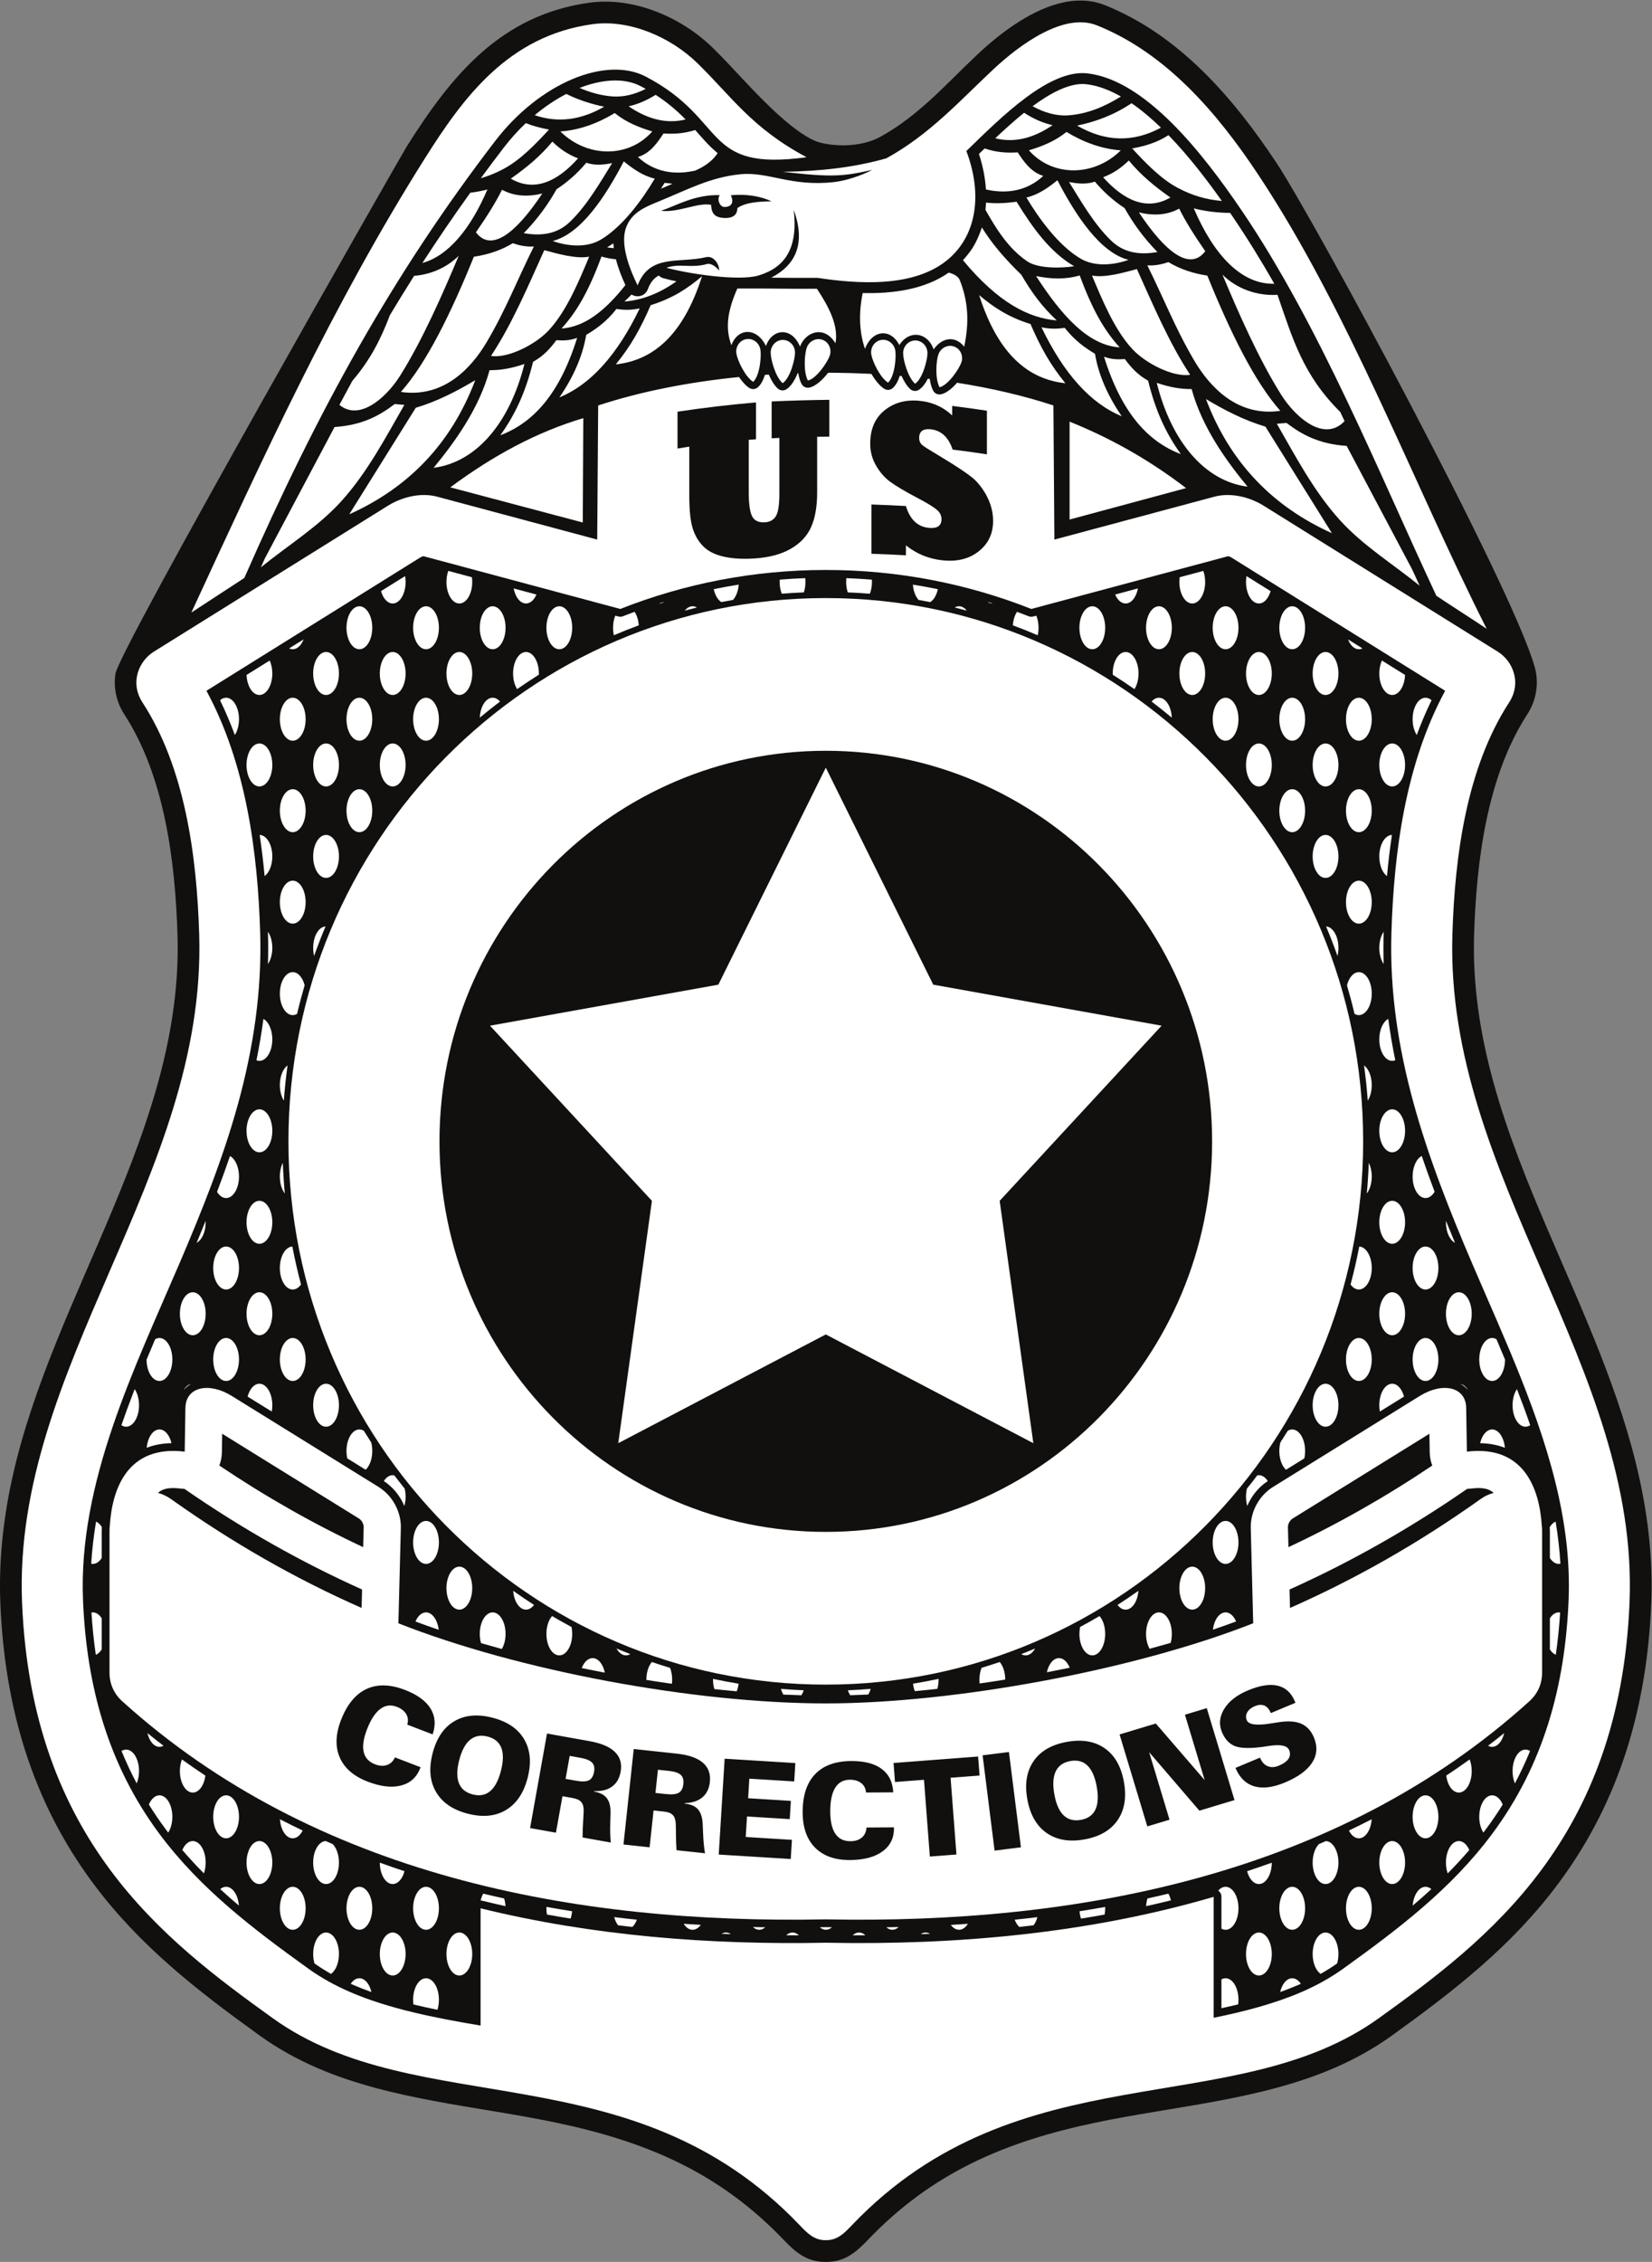 <?xml version="1.0" encoding="UTF-8" standalone="no"?>
<svg
   xmlns:dc="http://purl.org/dc/elements/1.1/"
   xmlns:cc="http://creativecommons.org/ns#"
   xmlns:rdf="http://www.w3.org/1999/02/22-rdf-syntax-ns#"
   xmlns:svg="http://www.w3.org/2000/svg"
   xmlns="http://www.w3.org/2000/svg"
   viewBox="0 0 705.36 965.453"
   height="965.453"
   width="705.36"
   xml:space="preserve"
   id="svg2"
   version="1.1"><rect x="0" y="0" width="705.36" height="965.453" fill="#808080" stroke="none"/><defs
     id="defs6" /><g
     transform="matrix(1.333,0,0,-1.333,0,965.453)"
     id="g10"><g
       transform="scale(0.1)"
       id="g12"><path
         id="path14"
         style="fill:#12100e;fill-opacity:1;fill-rule:evenodd;stroke:none"
         d="m 2628.77,6785.66 c 61.84,-15.12 138.2,-10.15 191.28,19.14 125.97,69.53 211.16,170.42 315.13,267.55 36.04,33.67 74.92,65.38 116.04,92.64 82.46,54.64 189.5,100.54 287.93,61.16 238,-95.19 411.63,-296.86 549.96,-505.6 120.7,-182.14 752.58,-1352.19 826.44,-1612.56 14.16,-49.86 7.17,-105.47 -23.77,-153.13 -129.48,-199.37 -163.07,-473.53 -170.13,-707.22 -4.83,-160.05 19.46,-316.29 61.92,-470.26 44.93,-162.99 108.81,-320.39 175.26,-475.6 110.79,-258.83 232,-517.62 292.62,-794.01 28.77,-131.21 43.13,-265.02 37.62,-399.39 -13.43,-327.7 -99.43,-630.08 -296.37,-895.2 C 4843.48,1012.31 4658.61,868.801 4457.72,724.258 4400.09,682.793 4338.09,648.586 4272.92,620.5 4034.32,517.645 3762.22,499.004 3509.54,446.016 3221.2,385.547 2986.57,286.855 2779.43,69.914 2740.8,29.453 2704.56,-0.652 2645.13,0.012 2585.7,-0.664 2549.43,29.453 2510.8,69.914 2303.66,286.855 2069.04,385.559 1780.69,446.016 1528.02,499.004 1255.92,517.645 1017.31,620.5 952.148,648.586 890.145,682.793 832.512,724.258 631.621,868.801 446.758,1012.31 297.543,1213.18 100.598,1478.3 14.59,1780.68 1.16,2108.38 c -5.508,134.37 8.855,268.18 37.629,399.39 129.457,590.29 548.524,1119.56 529.789,1739.87 -7.055,233.69 -40.648,507.85 -170.121,707.22 -26.359,40.6 -35.328,86.96 -28.668,130.62 11.793,77.27 917.891,1664.29 933.121,1688.41 142.85,226.32 300.12,420.93 585.38,460.23 140.92,19.42 293.85,-46.16 393.97,-143.77 35.77,-34.87 69.18,-71.67 103.46,-107.96 54.05,-57.22 168.91,-178.6 243.05,-196.73" /><path
         id="path16"
         style="fill:#ffffff;fill-opacity:1;fill-rule:evenodd;stroke:none"
         d="m 1916.02,5944.41 -3.08,-429.49 -512.71,137.4 c -51.75,13.87 -112.18,-0.62 -157.93,-29.13 L 492.418,5155.84 C 446.102,5126.97 414.293,5058.17 456.781,4992.73 591.805,4784.81 630.375,4504.97 638.09,4249.74 661.52,3473.8 39.672,2866.99 70.644,2111.23 101.785,1351.23 525.93,1030.52 873.125,780.715 1339.01,445.5 2024.72,679.719 2561.1,117.93 c 23.92,-25.039 46.43,-49.082 84.02,-48.367 37.59,-0.707 60.09,23.328 84.01,48.367 536.39,561.789 1222.09,327.57 1687.98,662.785 347.19,249.805 771.34,570.515 802.48,1330.515 30.96,755.76 -590.88,1362.57 -567.44,2138.51 7.7,255.23 46.28,535.07 181.31,742.99 42.48,65.44 10.67,134.24 -35.65,163.11 l -749.88,467.35 c -45.74,28.51 -106.18,43 -157.93,29.13 l -512.7,-137.4 -3.09,429.49 c -95.08,31.23 -199.3,55.47 -308.56,72.74 -15.75,-18.14 -34.23,-33.19 -51.18,-36.98 -10.21,-2.29 -20.33,2.3 -25.31,11.51 -5.36,9.89 -8.96,23.18 -11,37.7 l -6.19,0.72 c -7.97,-15.6 -17.79,-28.79 -28.88,-35.68 -8.89,-5.53 -19.95,-4.51 -27.69,2.53 -10.36,9.43 -19.88,24.73 -27.52,41.82 l -5.82,0.49 c -5.29,-16.39 -12.76,-30.71 -22.41,-39.2 -7.87,-6.9 -18.95,-7.72 -27.74,-2.03 -14.36,9.29 -28.94,27.42 -40.62,47.4 -46.05,2.37 -92.37,3.61 -138.71,3.73 -17.32,-22.58 -39.61,-42.93 -59.72,-47.45 -10.22,-2.28 -20.33,2.31 -25.31,11.52 -4.98,9.18 -8.44,21.28 -10.54,34.57 l -2.09,-0.06 c -8.9,-22.24 -21.37,-42.45 -36.07,-51.59 -8.89,-5.53 -19.96,-4.51 -27.7,2.53 -10.91,9.95 -20.91,26.4 -28.74,44.62 -4.06,-0.27 -8.12,-0.52 -12.18,-0.8 -5.31,-16.66 -12.83,-31.24 -22.62,-39.84 -7.86,-6.91 -18.94,-7.72 -27.73,-2.03 -11.28,7.3 -22.68,20.03 -32.71,34.83 -161.06,-16.12 -315.4,-46.46 -451.15,-91.05 z m 729.1,-4922.4 c -371.12,-7.45 -747.53,22.01 -1105.73,110.14 V 756.73 c -146.03,24.5 -292.91,53.497 -417.2,107.071 -47.55,20.488 -92.88,45.262 -134.944,75.527 -176.723,127.152 -345.84,255.242 -477.023,431.842 -164.825,221.88 -233.114,474.13 -244.34,748.06 -15.434,376.71 164.621,740.79 309.09,1078.29 71.265,166.5 138.922,334.61 187.117,509.45 49.527,179.67 76.949,361.97 71.312,548.67 -7.871,260.68 -45.914,542.27 -172.156,775.17 l 684.414,426.55 c 2.48,1.55 6.93,3.58 10.54,4.46 l 630.6,-168.99 c 204.04,80.55 426.06,124.81 658.32,124.81 232.26,0 454.27,-44.26 658.32,-124.81 l 630.6,168.99 c 3.6,-0.88 8.05,-2.91 10.53,-4.46 l 684.41,-426.55 c -126.23,-232.9 -164.27,-514.49 -172.14,-775.17 -11.39,-376.72 112.67,-717.62 258.42,-1058.12 103.17,-241.02 221.05,-489.58 277.4,-746.5 23.9,-109.01 36.27,-220.13 31.69,-331.79 -11.22,-273.93 -79.51,-526.18 -244.34,-748.06 -131.18,-176.6 -300.29,-304.69 -477.02,-431.842 -42.07,-30.265 -87.39,-55.039 -134.94,-75.527 -85.41,-36.821 -181.48,-62.024 -280.61,-82.141 v 387.25 c -398.35,-116.77 -823.7,-155.3 -1242.32,-146.9" /><path
         id="path18"
         style="fill:#ffffff;fill-opacity:1;fill-rule:evenodd;stroke:none"
         d="m 2645.12,5327.67 c 950.6,0 1721.22,-778.85 1721.22,-1739.6 0,-960.73 -770.62,-1739.59 -1721.22,-1739.59 -950.6,0 -1721.218,778.86 -1721.218,1739.59 0,960.75 770.618,1739.6 1721.218,1739.6 z m 0,-488.99 c -683.39,0 -1237.4,-559.91 -1237.4,-1250.61 0,-690.68 554.01,-1250.59 1237.4,-1250.59 683.39,0 1237.39,559.91 1237.39,1250.59 0,690.7 -554,1250.61 -1237.39,1250.61" /><path
         id="path20"
         style="fill:#ffffff;fill-opacity:1;fill-rule:evenodd;stroke:none"
         d="m 2645.12,5251.7 c 909.09,0 1646.05,-744.83 1646.05,-1663.63 0,-918.78 -736.96,-1663.62 -1646.05,-1663.62 -909.09,0 -1646.057,744.84 -1646.057,1663.62 0,918.8 736.967,1663.63 1646.057,1663.63 z m 0,-343.01 c -721.65,0 -1306.66,-591.26 -1306.66,-1320.62 0,-729.34 585.01,-1320.6 1306.66,-1320.6 721.65,0 1306.66,591.26 1306.66,1320.6 0,729.36 -585.01,1320.62 -1306.66,1320.62" /><path
         id="path22"
         style="fill:#ffffff;fill-opacity:1;fill-rule:evenodd;stroke:none"
         d="m 2645.12,1096.82 c -806.55,-16.2 -1638.15,141.72 -2253.323,698.1 -27.086,24.51 -41.043,55.94 -41.043,92.47 v 90.48 346.54 16.66 c 0,5.6 0.348,11.12 1.019,16.52 7.247,116.71 56.223,259.01 239.868,236.9 0.75,46.62 1.504,93.24 2.25,139.85 1.097,68.32 75.89,83.51 148.488,38.52 L 1212.5,2481.52 c 44.54,-27.59 72.78,-79.2 71.43,-131.61 l -7.83,-305.12 c 386.07,-152.32 948.95,-256.48 1369.02,-256.48 412.98,0 989.99,107.18 1369.01,256.62 l -7.82,304.98 c -1.35,52.41 26.89,104.02 71.43,131.61 l 470.13,291.34 c 72.6,44.99 147.38,29.8 148.49,-38.52 0.75,-46.61 1.5,-93.23 2.24,-139.85 183.62,22.11 232.61,-120.14 239.87,-236.85 0.68,-5.41 1.03,-10.95 1.03,-16.57 v -453.68 c 0,-36.53 -13.96,-67.96 -41.04,-92.47 -615.19,-556.38 -1446.79,-714.3 -2253.34,-698.1 z M 711.676,2651.78 c -0.321,-19.73 -0.637,-39.47 -0.953,-59.2 -0.246,-15.2 -3.008,-29.47 -8.227,-42.6 148.789,-100 302.284,-187.18 460.734,-261.34 l 1.65,64.33 c 0.26,10.09 -6.54,22.02 -15.11,27.32 l -438.094,271.49 z m 3866.894,0 -438.09,-271.49 c -8.57,-5.3 -15.37,-17.23 -15.11,-27.32 l 1.65,-64.33 c 158.45,74.16 311.94,161.34 460.73,261.34 -5.21,13.13 -7.98,27.4 -8.22,42.6 -0.32,19.73 -0.64,39.47 -0.96,59.2 z m 121.01,-176.45 C 4513.13,2346.31 4323.33,2239.57 4130.5,2153.04 l 1.51,-59.06 c 212.08,93.4 415.4,209.78 610.51,348.66 13.09,9.31 27.18,15.88 41.74,19.67 -18.56,17.55 -47.16,16.86 -71.42,13.94 -4.47,-0.54 -8.89,-0.84 -13.26,-0.92 z m -4108.916,0 c -4.359,0.08 -8.777,0.38 -13.258,0.92 -24.258,2.92 -52.855,3.61 -71.414,-13.94 14.559,-3.79 28.653,-10.36 41.738,-19.67 195.102,-138.88 398.418,-255.26 610.51,-348.66 l 1.51,59.06 c -192.832,86.53 -382.633,193.27 -569.086,322.29" /><path
         id="path24"
         style="fill:#ffffff;fill-opacity:1;fill-rule:evenodd;stroke:none"
         d="m 4814.82,2341.07 v -453.68 c -536.3,-485.05 -1275.7,-684.24 -2169.7,-665.87 -893.99,-18.37 -1633.39,180.82 -2169.69,665.87 v 453.68 c 619.46,-440.95 1408.79,-677.43 2169.69,-677.43 759.47,0 1551.12,237.1 2169.7,677.43" /><path
         id="path26"
         style="fill:#ffffff;fill-opacity:1;fill-rule:evenodd;stroke:none"
         d="m 2042.37,6328.89 c -21.98,44.41 -57.53,128.3 -37.23,184.41 17.21,47.58 57.04,64.93 103.9,83.99 91.07,37.04 164.52,77.7 262.34,87.44 90.53,9.02 161.12,-40.46 299.58,-25.1 38.56,4.28 86.43,20.18 122.95,38.96 -59.74,-13.14 -87.94,-17.48 -131.61,-17.75 -49.33,-0.3 -105.91,6.5 -154.97,11.7 122.65,2.22 225.19,13.26 331.68,43.2 139.68,76.77 237.74,186.87 343.63,285.8 84.57,78.99 225.56,182.1 330.68,140.05 221.73,-88.69 385.91,-280.39 517.82,-479.45 290.75,-438.74 493.52,-982.98 730.75,-1452.81 -49.07,32.9 -111.99,72.73 -161.05,105.63 -180.99,385.99 -372.7,864.38 -624.23,1234.63 -125.04,184.05 -307.66,416.1 -492.64,438.09 -121.89,14.5 -273.75,-136.62 -388.61,-248.6 51.94,-137.37 33.12,-266.21 -54.68,-343.61 -110.21,-97.15 -298.18,-81.06 -422.45,-62.42 -47.06,-0.15 -97.4,-0.25 -147.83,0.54 80.19,41.74 110.43,110.93 71.95,217.38 14.33,-123.7 -27.96,-184.9 -112.78,-210.4 -63.3,-19.03 -226.55,5.82 -295.1,24.79 44.48,15.13 78.53,-2.65 130.4,12 12.1,3.41 29.51,-8.73 38.52,-21.21 0.73,20.92 -17.57,48.96 -42.2,43.06 -85.82,-20.51 -180.25,11.67 -218.82,-90.32 z m 74.85,238.84 c 55.92,-6.62 117.83,27.51 160.6,19.04 0.87,-31.59 15.8,-39.07 35.93,-41.56 19.14,-2.36 48.19,0.43 48.05,31.18 25.7,17.88 66.03,21.11 109.09,21.64 -35.72,17.4 -83.75,24.02 -129.87,19.49 12.41,-27.42 -2.31,-37.38 -19.91,-37.67 -16,-0.26 -25.4,24.82 -15.59,38.1 -81.47,2.05 -138.06,-33.52 -188.3,-50.22" /><path
         id="path28"
         style="fill:#ffffff;fill-opacity:1;fill-rule:evenodd;stroke:none"
         d="m 2583.5,6739.26 c -175.47,93.51 -239.85,194.12 -349.79,301.3 -85.52,83.38 -217.6,140.98 -335.93,124.67 -269.69,-37.15 -413.97,-235.02 -536.06,-428.45 -294.18,-466.07 -520.325,-961.3 -748.79,-1455.53 l 169.691,110.82 c 236.659,539.11 476.149,972.43 803.469,1399.14 143.4,186.95 355.59,272.81 482.64,206.11 265.22,-139.18 177.37,-304.21 514.77,-258.06" /><path
         id="path30"
         style="fill:#ffffff;fill-opacity:1;fill-rule:evenodd;stroke:none"
         d="m 2507.54,6154.25 c 21.52,0 38.96,-18.22 38.96,-40.69 0,-22.47 -16.14,-83.11 -39.82,-97.83 -22.82,20.78 -38.1,75.36 -38.1,97.83 0,22.47 17.44,40.69 38.96,40.69" /><path
         id="path32"
         style="fill:#ffffff;fill-opacity:1;fill-rule:evenodd;stroke:none"
         d="m 2390.57,6156.78 c 21.23,3.52 41.42,-11.59 45.1,-33.77 3.68,-22.17 -2.32,-84.63 -23.27,-103.03 -25.91,16.76 -49.92,68.1 -53.6,90.27 -3.68,22.17 10.54,43 31.77,46.53" /><path
         id="path34"
         style="fill:#ffffff;fill-opacity:1;fill-rule:evenodd;stroke:none"
         d="m 2634.25,6154.71 c 20.31,-7.08 30.78,-30.02 23.39,-51.25 -7.41,-21.21 -42.62,-73.16 -69.83,-79.26 -14.7,27.14 -11.15,83.7 -3.75,104.92 7.4,21.22 29.87,32.68 50.19,25.59" /><path
         id="path36"
         style="fill:#ffffff;fill-opacity:1;fill-rule:evenodd;stroke:none"
         d="m 2931.79,6152.52 c 21.51,0 38.95,-18.22 38.95,-40.69 0,-22.47 -16.14,-83.12 -39.82,-97.83 -22.81,20.78 -38.1,75.36 -38.1,97.83 0,22.47 17.44,40.69 38.97,40.69" /><path
         id="path38"
         style="fill:#ffffff;fill-opacity:1;fill-rule:evenodd;stroke:none"
         d="m 2822.61,6154.18 c 21.22,3.52 41.41,-11.59 45.09,-33.76 3.68,-22.17 -2.31,-84.63 -23.27,-103.04 -25.91,16.77 -49.92,68.1 -53.6,90.28 -3.68,22.16 10.55,43 31.78,46.52" /><path
         id="path40"
         style="fill:#ffffff;fill-opacity:1;fill-rule:evenodd;stroke:none"
         d="m 3055.86,6133.17 c 20.32,-7.08 30.79,-30.03 23.39,-51.25 -7.4,-21.22 -42.62,-73.16 -69.82,-79.26 -14.7,27.13 -11.16,83.69 -3.75,104.91 7.39,21.22 29.86,32.68 50.18,25.6" /><path
         id="path42"
         style="fill:#ffffff;fill-opacity:1;fill-rule:evenodd;stroke:none"
         d="m 2616.7,6317.98 c 39.48,-59.18 69.96,-120.09 59.28,-174.59 -35.76,59.54 -96.14,36.72 -113.43,-10.39 -27.52,65.28 -90.07,56.94 -109.09,1.73 -28.22,58.71 -88.8,60.64 -110.82,2.61 -18.42,51.18 -15.33,102.77 18.37,179.83 0.26,0.6 0.54,1.17 0.85,1.73 41.73,-0.18 70.56,0.35 108,-0.22 48.61,-0.75 97.23,-0.7 145.84,-0.55 l 1,-0.15" /><path
         id="path44"
         style="fill:#ffffff;fill-opacity:1;fill-rule:evenodd;stroke:none"
         d="m 2770.68,6125.64 c -20.05,58 -19.32,120.32 -7.48,178.72 97.95,-2.39 198.53,11.6 275.56,65.33 16.2,-3.67 30.83,-12.27 35.4,-23.74 28.25,-70.88 30.1,-138.06 14.28,-213.38 -30.44,38.03 -72.89,27.77 -97.83,-8.66 -20.61,57.14 -79.7,62.19 -109.97,13.86 -27.7,54.63 -87.16,49.26 -109.96,-12.13" /><path
         id="path46"
         style="fill:#ffffff;fill-opacity:1;fill-rule:evenodd;stroke:none"
         d="m 3307.46,6902.58 c 35.9,-19.99 76.05,-32.1 115.56,-29.12 61.86,4.66 117.11,28.97 167.37,60.18 -36.6,20.9 -73.72,35 -110.54,39.38 -52.95,6.29 -117.47,-29.84 -172.39,-70.44" /><path
         id="path48"
         style="fill:#ffffff;fill-opacity:1;fill-rule:evenodd;stroke:none"
         d="m 3449.84,6840.56 c 59.21,12.07 119.09,34.2 174.61,71.64 32.21,-22.11 63.78,-48.9 94.17,-78.26 -87.96,-47.67 -177.53,-46.21 -268.78,6.62" /><path
         id="path50"
         style="fill:#ffffff;fill-opacity:1;fill-rule:evenodd;stroke:none"
         d="m 3371.48,6841.86 c -31.45,6.98 -61.77,20.76 -91.23,39.72 -21.04,-16.91 -39.84,-33.48 -54.91,-47.04 -12.64,-11.38 -25.1,-22.94 -37.45,-34.61 60.87,-15.3 122.08,-0.09 183.59,41.93" /><path
         id="path52"
         style="fill:#ffffff;fill-opacity:1;fill-rule:evenodd;stroke:none"
         d="m 3295.72,6761.34 c 41.96,12.73 83.02,28.79 120.34,58.87 55.13,-33.5 114.45,-54.82 174.04,-58.87 -86.51,-85.5 -219.42,-85.35 -294.38,0" /><path
         id="path54"
         style="fill:#ffffff;fill-opacity:1;fill-rule:evenodd;stroke:none"
         d="m 3626.46,6767.38 c 42.47,7.7 81.97,19.86 116.18,42.58 65.75,-67.71 124.85,-145.42 171.05,-210.81 -50.59,4.48 -94.48,17.23 -140.91,41.82 -55.2,29.24 -104.19,80.82 -146.32,126.41" /><path
         id="path56"
         style="fill:#ffffff;fill-opacity:1;fill-rule:evenodd;stroke:none"
         d="m 3533.39,6675.16 c 31.6,11.93 58.73,30.21 82.25,53.68 38.46,-46.85 84.48,-84.46 133.33,-118.61 -76.27,-44.12 -149.69,-8.74 -215.58,64.93" /><path
         id="path58"
         style="fill:#ffffff;fill-opacity:1;fill-rule:evenodd;stroke:none"
         d="m 3158.01,6636.1 c 65.19,-15.13 131.35,-5.62 183.58,43.37 -40.2,12.62 -62.25,45.83 -81.82,75.33 -37.09,-2.34 -70.05,0.46 -105.93,12.5 -6.06,-5.87 -12.1,-11.76 -18.15,-17.65 12.1,-36.94 19.95,-75.36 22.32,-113.55" /><path
         id="path60"
         style="fill:#ffffff;fill-opacity:1;fill-rule:evenodd;stroke:none"
         d="m 3823.82,6575.56 c 31.02,-8.41 75.23,-14.49 116.4,-14.58 2.56,-3.73 5.07,-7.42 7.51,-11.01 47.47,-69.85 91.93,-142.11 134.09,-215.79 -104.72,-3.25 -193.79,91.14 -258,241.38" /><path
         id="path62"
         style="fill:#ffffff;fill-opacity:1;fill-rule:evenodd;stroke:none"
         d="m 3777.05,6574.69 c -38.22,-20.78 -81.55,-23.67 -129,-12.12 86.6,-130.61 164.33,-187.89 212.55,-124.24 -34.88,50.15 -64.39,97.34 -83.55,136.36" /><path
         id="path64"
         style="fill:#ffffff;fill-opacity:1;fill-rule:evenodd;stroke:none"
         d="m 3707.34,6435.72 c -45.75,46.9 -78.5,93.36 -105.19,140.69 -40.11,26.36 -70.14,55.04 -95.24,84.84 -27.59,-10.23 -58.57,-6.05 -82.69,-1.29 37.95,-61.04 80.43,-135.67 135.5,-188.31 35.58,-34.02 82.4,-47.62 147.62,-35.93" /><path
         id="path66"
         style="fill:#ffffff;fill-opacity:1;fill-rule:evenodd;stroke:none"
         d="m 3287.72,6610.25 c 37.96,8.66 71.24,32.38 99.24,55.32 58.68,-112.62 136.71,-231.82 227.72,-254.98 -44.16,-15.87 -106.48,-23.95 -154.13,4.33 -70.84,42.06 -134.16,130.11 -172.83,195.33" /><path
         id="path68"
         style="fill:#ffffff;fill-opacity:1;fill-rule:evenodd;stroke:none"
         d="m 3158.33,6593.92 c 31.74,-3.26 60.02,-2.32 97.87,2.81 53.97,-87.6 108.47,-162.26 184.43,-206.49 -39.84,-6.5 -114.94,-8.33 -150.23,15.58 -62.22,42.16 -101.81,108.41 -133.95,165.14 0.87,7.6 1.51,15.27 1.88,22.96" /><path
         id="path70"
         style="fill:#ffffff;fill-opacity:1;fill-rule:evenodd;stroke:none"
         d="m 4091.88,6298.66 c -68.09,-3.99 -131.41,20.48 -176.2,64.5 49.64,-118.32 115.99,-270.2 188.32,-384.85 44.52,-70.58 136.74,-153.64 202.79,-84.12 -4.58,9.75 -9.17,19.5 -13.78,29.24 -119.8,119.03 -151.9,233.35 -201.13,375.23" /><path
         id="path72"
         style="fill:#ffffff;fill-opacity:1;fill-rule:evenodd;stroke:none"
         d="m 3867.19,6360.13 c -43.13,6.62 -85.01,19.35 -124.68,43.29 -20.83,-7.13 -42.66,-11.92 -67.53,-10.39 53.11,-106.78 90.15,-203.11 150.83,-305.78 49.28,-83.37 137.78,-179.93 275.15,-160.02 -82.85,93.76 -160.15,251.34 -233.77,432.9" /><path
         id="path74"
         style="fill:#ffffff;fill-opacity:1;fill-rule:evenodd;stroke:none"
         d="m 3812.23,6042.64 c -67.42,101.36 -121.66,230.19 -170.61,338.49 -43.27,-11.53 -100.52,-28.36 -143.79,-20.85 31.47,-74.73 71.12,-172.82 129.16,-235.35 43.41,-46.77 132.16,-90.93 185.24,-82.29" /><path
         id="path76"
         style="fill:#ffffff;fill-opacity:1;fill-rule:evenodd;stroke:none"
         d="m 3318.67,6358.62 c 48.19,-9.21 91.55,-11.76 139.76,2.12 41.28,-111.8 79.18,-176.54 127.88,-230.37 -99.83,6.51 -184,99.33 -267.64,228.25" /><path
         id="path78"
         style="fill:#ffffff;fill-opacity:1;fill-rule:evenodd;stroke:none"
         d="m 3384.89,6216.62 c -47.94,44.92 -80.62,89.98 -113.47,146.29 -51,49.12 -95.45,100.77 -126.35,151.55 -10.82,-31.96 -24.02,-61.45 -45.32,-86.91 -4.78,-6.16 -9.87,-12.17 -15.29,-18.03 112.98,-136.15 210.41,-185.3 300.43,-192.9" /><path
         id="path80"
         style="fill:#ffffff;fill-opacity:1;fill-rule:evenodd;stroke:none"
         d="m 4313.45,5814.88 c -88.42,6.01 -143.38,35.9 -192.64,73.59 -13.02,-1.16 -16.22,-1.47 -30.96,-2.63 59.19,-102.92 118.47,-216.58 202.39,-309.06 73.9,-81.47 169.47,-140.19 255.01,-209.45 -8.05,17.35 -16.06,34.72 -24.03,52.1 -68.73,129.41 -143.01,269.96 -209.77,395.45" /><path
         id="path82"
         style="fill:#ffffff;fill-opacity:1;fill-rule:evenodd;stroke:none"
         d="m 4266.25,5535.42 c -71,113.71 -141.99,227.42 -212.99,341.13 -70.43,21.11 -131.62,53.31 -190.48,88.31 77.57,-204.81 215.07,-344.69 403.47,-429.44" /><path
         id="path84"
         style="fill:#ffffff;fill-opacity:1;fill-rule:evenodd;stroke:none"
         d="m 3996.11,5684.33 c -66.12,80.25 -145.45,188.41 -179.22,312.56 -33.84,-0.34 -68.61,5.24 -111.69,19.91 47.06,-188.46 153.8,-314.85 290.91,-332.47" /><path
         id="path86"
         style="fill:#ffffff;fill-opacity:1;fill-rule:evenodd;stroke:none"
         d="m 3536.37,6100.35 c 23.51,-8.65 45.31,-9.08 66.67,-7.35 19.09,-26.43 41.48,-50.93 74.45,-69.27 24.17,-98.35 57.64,-169.22 104.9,-235.22 -104.96,39.98 -189.56,130.97 -246.02,311.84" /><path
         id="path88"
         style="fill:#ffffff;fill-opacity:1;fill-rule:evenodd;stroke:none"
         d="m 3335.93,6194.73 c 20.96,-4.44 44.27,-6.53 74.46,-1.73 31.62,-40.31 64.19,-63.62 96.97,-83.12 11.06,-66.67 40.01,-133.34 85.71,-200 -99.57,40.68 -185.28,135.66 -257.14,284.85" /><path
         id="path90"
         style="fill:#ffffff;fill-opacity:1;fill-rule:evenodd;stroke:none"
         d="m 3136.33,6297.77 c 42.92,-36.39 91.51,-70.15 164.51,-92.65 31.72,-73.75 63.88,-131.21 111.69,-189.61 -119.89,12.75 -216.34,94.04 -276.2,282.26" /><path
         id="path92"
         style="fill:#ffffff;fill-opacity:1;fill-rule:evenodd;stroke:none"
         d="m 2068.24,6958.09 c -33.46,-17 -70.12,-26.9 -106.26,-24.18 -37.48,2.83 -72.53,12.86 -105.52,27.28 60.65,23.72 136.58,36.64 196.14,5.38 5.29,-2.78 10.51,-5.61 15.64,-8.48" /><path
         id="path94"
         style="fill:#ffffff;fill-opacity:1;fill-rule:evenodd;stroke:none"
         d="m 1935.17,6901.02 c -40.68,8.29 -81.67,21.32 -121.34,40.81 -35.79,-18.49 -69.74,-41.64 -101.08,-67.94 73.02,-25.07 147.15,-16.45 222.42,27.13" /><path
         id="path96"
         style="fill:#ffffff;fill-opacity:1;fill-rule:evenodd;stroke:none"
         d="m 2013.52,6902.31 c 29.76,6.61 58.5,19.29 86.46,36.71 34.86,-22.5 66.14,-48.13 96.05,-78.9 -60.52,-14.85 -121.37,0.42 -182.51,42.19" /><path
         id="path98"
         style="fill:#ffffff;fill-opacity:1;fill-rule:evenodd;stroke:none"
         d="m 2089.28,6821.79 c -41.95,12.74 -83.01,28.8 -120.35,58.88 -55.12,-33.5 -114.43,-54.82 -174.02,-58.88 86.51,-85.5 219.41,-85.34 294.37,0" /><path
         id="path100"
         style="fill:#ffffff;fill-opacity:1;fill-rule:evenodd;stroke:none"
         d="m 1758.54,6827.84 c -26.06,4.72 -51,11.12 -74.3,20.62 -25.84,-24.47 -49.53,-50.94 -70.59,-78.4 -24.87,-32.42 -49.39,-65.1 -73.55,-98.02 24.23,6.9 47.83,16.52 72.12,29.39 55.2,29.23 104.19,80.81 146.32,126.41" /><path
         id="path102"
         style="fill:#ffffff;fill-opacity:1;fill-rule:evenodd;stroke:none"
         d="m 1851.62,6735.62 c -31.6,11.92 -58.74,30.2 -82.26,53.68 -38.46,-46.85 -84.47,-84.47 -133.33,-118.62 76.27,-44.12 149.7,-8.73 215.59,64.94" /><path
         id="path104"
         style="fill:#ffffff;fill-opacity:1;fill-rule:evenodd;stroke:none"
         d="m 2298.66,6752.42 c -13.31,-20.84 -36.51,-40.64 -71.27,-55.78 -65.32,-15.26 -131.64,-5.8 -183.98,43.29 40.19,12.61 62.27,45.83 81.82,75.33 35.61,-2.24 67.4,0.24 101.62,11.08 22.75,-25.95 45.4,-52.57 71.81,-73.92" /><path
         id="path106"
         style="fill:#ffffff;fill-opacity:1;fill-rule:evenodd;stroke:none"
         d="m 1561.19,6636.02 c -15.62,-4.24 -34.59,-7.88 -54.83,-10.47 -52.95,-73.73 -104.13,-148.72 -153.47,-224.96 83.26,22.91 154.5,109.57 208.3,235.43" /><path
         id="path108"
         style="fill:#ffffff;fill-opacity:1;fill-rule:evenodd;stroke:none"
         d="m 1607.95,6635.14 c 38.22,-20.77 81.56,-23.66 129.01,-12.11 -86.61,-130.61 -164.34,-187.89 -212.56,-124.24 34.88,50.16 64.4,97.34 83.55,136.35" /><path
         id="path110"
         style="fill:#ffffff;fill-opacity:1;fill-rule:evenodd;stroke:none"
         d="m 1677.67,6496.17 c 45.74,46.9 78.49,93.36 105.19,140.69 40.1,26.36 70.13,55.04 95.24,84.85 27.58,-10.23 58.56,-6.06 82.68,-1.29 -37.95,-61.04 -80.42,-135.67 -135.5,-188.32 -35.58,-34.02 -82.39,-47.61 -147.61,-35.93" /><path
         id="path112"
         style="fill:#ffffff;fill-opacity:1;fill-rule:evenodd;stroke:none"
         d="m 2097.27,6670.71 c -37.95,8.66 -71.23,32.37 -99.23,55.31 -58.67,-112.62 -136.71,-231.82 -227.71,-254.97 44.16,-15.87 106.47,-23.95 154.11,4.33 70.86,42.05 134.16,130.11 172.83,195.33" /><path
         id="path114"
         style="fill:#ffffff;fill-opacity:1;fill-rule:evenodd;stroke:none"
         d="m 2154.15,6654.26 c -8.03,0.74 -16.43,1.72 -25.35,2.93 -3.9,-6.33 -7.8,-12.59 -11.72,-18.78 12.55,5.29 24.87,10.6 37.07,15.85 z M 1964.57,6463.5 c -6.56,-4.51 -13.29,-8.79 -20.19,-12.81 6.4,-1.04 13.72,-1.96 21.63,-2.68 -0.66,5.19 -1.14,10.35 -1.44,15.49" /><path
         id="path116"
         style="fill:#ffffff;fill-opacity:1;fill-rule:evenodd;stroke:none"
         d="m 1326.51,6359.44 c 55.17,4.33 105.44,27.45 142.81,64.19 -49.64,-118.33 -115.98,-270.21 -188.31,-384.86 -42.54,-67.43 -128.63,-146.29 -193.83,-92.53 13.64,25.71 27.43,51.34 41.38,76.88 58.86,68.49 92.23,136.58 120.41,210.55 24.74,41.31 50,82.35 75.84,123.11 l 1.7,2.66" /><path
         id="path118"
         style="fill:#ffffff;fill-opacity:1;fill-rule:evenodd;stroke:none"
         d="m 1517.82,6420.59 c 43.12,6.61 85.01,19.35 124.67,43.29 20.83,-7.13 42.66,-11.93 67.53,-10.4 -53.1,-106.78 -90.14,-203.11 -150.82,-305.77 -49.28,-83.37 -137.78,-179.94 -275.15,-160.02 82.84,93.76 160.14,251.34 233.77,432.9" /><path
         id="path120"
         style="fill:#ffffff;fill-opacity:1;fill-rule:evenodd;stroke:none"
         d="m 1572.77,6103.09 c 67.43,101.37 121.66,230.2 170.61,338.49 43.28,-11.53 100.51,-28.36 143.79,-20.84 -31.47,-74.74 -71.12,-172.83 -129.16,-235.35 -43.4,-46.78 -132.15,-90.94 -185.24,-82.3" /><path
         id="path122"
         style="fill:#ffffff;fill-opacity:1;fill-rule:evenodd;stroke:none"
         d="m 1972.89,6412.48 c -15.14,1.37 -30.46,4.15 -46.31,8.72 -41.28,-111.81 -79.18,-176.55 -127.88,-230.37 74.84,4.87 140.88,58.27 204.5,139.03 -11.57,24.98 -22.87,53.5 -30.31,82.62" /><path
         id="path124"
         style="fill:#ffffff;fill-opacity:1;fill-rule:evenodd;stroke:none"
         d="m 2000.11,6277.07 c 8.03,7.53 15.63,15.06 22.87,22.64 6.03,-4.03 13.31,-6.07 21.1,-5.68 14.18,0.69 25.92,9.23 30.94,22.51 7.13,18.85 17.17,34.34 34.9,43.86 4.12,-4.02 9.3,-7.04 15.25,-8.69 11.76,-3.25 25.88,-6.63 41.59,-9.94 -59.14,-41.7 -114.16,-60.26 -166.65,-64.7" /><path
         id="path126"
         style="fill:#ffffff;fill-opacity:1;fill-rule:evenodd;stroke:none"
         d="m 1071.55,5875.33 c 88.42,6.02 143.39,35.9 192.65,73.6 13.01,-1.16 16.21,-1.48 30.96,-2.63 -59.2,-102.92 -118.48,-216.58 -202.4,-309.07 -74.52,-82.14 -171.072,-141.17 -257.151,-211.19 4.25,9.55 8.508,19.1 12.786,28.63 72.371,136.2 152.035,286.97 223.155,420.66" /><path
         id="path128"
         style="fill:#ffffff;fill-opacity:1;fill-rule:evenodd;stroke:none"
         d="m 1118.76,5595.88 c 71,113.71 141.99,227.41 212.98,341.12 70.43,21.12 131.62,53.32 190.48,88.32 -77.57,-204.81 -215.06,-344.69 -403.46,-429.44" /><path
         id="path130"
         style="fill:#ffffff;fill-opacity:1;fill-rule:evenodd;stroke:none"
         d="m 1388.89,5744.79 c 66.12,80.25 145.45,188.41 179.22,312.55 33.85,-0.33 68.61,5.25 111.69,19.92 -47.05,-188.47 -153.8,-314.86 -290.91,-332.47" /><path
         id="path132"
         style="fill:#ffffff;fill-opacity:1;fill-rule:evenodd;stroke:none"
         d="m 1848.63,6160.8 c -23.51,-8.65 -45.31,-9.08 -66.66,-7.35 -19.1,-26.42 -41.49,-50.93 -74.46,-69.27 -24.17,-98.34 -57.63,-169.22 -104.9,-235.22 104.96,39.99 189.56,130.98 246.02,311.84" /><path
         id="path134"
         style="fill:#ffffff;fill-opacity:1;fill-rule:evenodd;stroke:none"
         d="m 2049.07,6255.19 c -20.95,-4.45 -44.26,-6.53 -74.46,-1.74 -31.62,-40.31 -64.19,-63.62 -96.97,-83.11 -11.06,-66.67 -40.01,-133.34 -85.71,-200 99.57,40.68 185.28,135.65 257.14,284.85" /><path
         id="path136"
         style="fill:#ffffff;fill-opacity:1;fill-rule:evenodd;stroke:none"
         d="m 2248.67,6358.22 c -42.91,-36.38 -91.52,-70.14 -164.51,-92.64 -31.71,-73.75 -63.87,-131.22 -111.68,-189.61 119.89,12.74 216.33,94.03 276.19,282.25" /><path
         id="path138"
         style="fill:#ffffff;fill-opacity:1;fill-rule:evenodd;stroke:none"
         d="m 1442.41,5682.16 c 136.44,101.63 277.99,177.74 425.98,221.64 l -1.73,-334.19 -424.25,112.55" /><path
         id="path140"
         style="fill:#ffffff;fill-opacity:1;fill-rule:evenodd;stroke:none"
         d="m 3425.98,5892.55 v -313.42 l 373.16,100.66 c -123.16,94.25 -247.69,162.38 -373.16,212.76" /><path
         id="path142"
         style="fill:#ffffff;fill-opacity:1;fill-rule:evenodd;stroke:none"
         d="m 2625.98,1071.54 c 5.78,-5.15 12.38,-8.08 19.4,-8.08 7.02,0 13.62,2.92 19.42,8.08 -6.57,0.1 -13.12,0.21 -19.68,0.34 -6.38,-0.13 -12.76,-0.25 -19.14,-0.34 z m 576.29,849.3 c 10.62,-12.44 17.57,-33.01 17.57,-56.28 -27.26,-4.4 -54.58,-8.56 -81.93,-12.46 -0.44,4.03 -0.66,8.15 -0.66,12.39 0,13.95 2.48,26.9 6.76,37.74 19.54,5.91 39,12.04 58.26,18.61 z m -195.91,-54.02 0.03,-2.33 c 0,-10.6 -1.44,-20.63 -4.01,-29.6 -10.35,-1.15 -20.71,-2.25 -31.06,-3.33 -13.68,-1.4 -27.37,-2.75 -41.08,-4.03 -2.74,7.18 -4.71,15.26 -5.71,23.93 27.49,4.49 54.79,9.59 81.83,15.36 z m -217.47,-32.02 c -1.92,-6.68 -4.46,-12.77 -7.51,-18.05 -19.36,-0.96 -38.74,-1.74 -58.1,-2.32 -2.95,4.64 -5.49,10 -7.52,15.91 24.5,1.02 48.91,2.45 73.13,4.46 z m -214.4,-4.46 c -2.04,-5.93 -4.6,-11.3 -7.56,-15.96 -19.32,0.54 -38.64,1.28 -57.96,2.21 -3.09,5.31 -5.67,11.45 -7.61,18.21 24.23,-2.01 48.62,-3.46 73.13,-4.46 z m -208.77,21.11 c -1.02,-8.86 -3.06,-17.12 -5.92,-24.43 -14.19,1.29 -28.37,2.66 -42.54,4.09 -9.73,0.99 -19.46,2.02 -29.19,3.07 -2.69,9.15 -4.21,19.43 -4.21,30.31 l 0.03,2.33 c 27.05,-5.77 54.33,-10.89 81.83,-15.37 z m 2413.77,814.07 c 20.74,0 37.9,-25.48 40.85,-58.67 -24.83,9.56 -51.61,14.17 -79.35,14.75 5.98,25.7 20.97,43.92 38.5,43.92 z m 0,292.88 c 4.86,0 9.51,-1.4 13.84,-3.96 9.25,-21.67 18.42,-43.4 27.46,-65.19 -0.11,-37.87 -18.55,-68.52 -41.3,-68.52 -22.81,0 -41.29,30.82 -41.29,68.83 0,38.02 18.48,68.84 41.29,68.84 z m 0,-1464.4 c 14.05,0 26.45,-11.68 33.91,-29.52 -16.52,-26.56 -34.3,-52.71 -53.41,-78.44 -2.83,-3.81 -5.69,-7.59 -8.56,-11.36 -8.14,12.57 -13.23,30.53 -13.23,50.49 0,38.02 18.48,68.83 41.29,68.83 z m 38.54,199.26 c -5.97,-25.76 -20.97,-44.04 -38.54,-44.04 -4.53,0 -8.88,1.22 -12.97,3.47 17.34,13.27 34.51,26.8 51.51,40.57 z m -892.38,3315.29 c -22.81,0 -41.29,-30.82 -41.29,-68.83 0,-38.02 18.48,-68.84 41.29,-68.84 22.82,0 41.3,30.82 41.3,68.84 0,38.01 -18.48,68.83 -41.3,68.83 z m 0,292.88 c -22.81,0 -41.29,-30.82 -41.29,-68.83 0,-38.02 18.48,-68.83 41.29,-68.83 22.82,0 41.3,30.81 41.3,68.83 0,38.01 -18.48,68.83 -41.3,68.83 z m 0,-3221.66 c 13.93,0 26.24,-11.5 33.71,-29.09 -24.57,-9.12 -49.32,-17.87 -74.22,-26.28 3.77,31.58 20.47,55.37 40.51,55.37 z m 0,292.87 c 22.82,0 41.3,-30.81 41.3,-68.83 0,-38.02 -18.48,-68.83 -41.3,-68.83 -22.81,0 -41.29,30.81 -41.29,68.83 0,38.02 18.48,68.83 41.29,68.83 z m 0,-1464.386 c 22.82,0 41.3,-30.82 41.3,-68.84 0,-5.098 -0.34,-10.059 -0.97,-14.844 -17.84,-4.336 -35.75,-8.398 -53.61,-12.234 v 92.273 c 4.17,2.356 8.64,3.645 13.28,3.645 z m 0,292.876 c 22.82,0 41.3,-30.82 41.3,-68.83 0,-38.02 -18.48,-68.84 -41.3,-68.84 -4.64,0 -9.11,1.29 -13.28,3.64 v 101.81 c 0,8.1 -3.49,15.09 -9.99,19.95 l -0.15,0.12 c 6.66,7.66 14.72,12.15 23.42,12.15 z m 640.39,3807.42 c -22.82,0 -41.3,-30.82 -41.3,-68.83 0,-19.99 5.1,-37.98 13.27,-50.56 14,37.96 29.72,75.16 47.38,111.37 -5.78,5.11 -12.36,8.02 -19.35,8.02 z m 0,-1757.27 c -22.82,0 -41.3,-30.82 -41.3,-68.84 0,-38.01 18.48,-68.83 41.3,-68.83 22.8,0 41.3,30.82 41.3,68.83 0,38.02 -18.5,68.84 -41.3,68.84 z m -12.04,289.9 c -16.94,-8.58 -29.26,-34.81 -29.26,-65.86 0,-38.02 18.48,-68.83 41.3,-68.83 11.39,0 21.72,7.71 29.19,20.16 -14.34,37.97 -28.15,76.13 -41.23,114.53 z m 12.04,-582.78 c 22.8,0 41.3,-30.82 41.3,-68.84 0,-38.01 -18.5,-68.83 -41.3,-68.83 -22.82,0 -41.3,30.82 -41.3,68.83 0,38.02 18.48,68.84 41.3,68.84 z m 0,-1464.4 c 22.8,0 41.3,-30.81 41.3,-68.83 0,-38.01 -18.5,-68.83 -41.3,-68.83 -22.82,0 -41.3,30.82 -41.3,68.83 0,38.02 18.48,68.83 41.3,68.83 z m 0,-292.87 c 6.75,0 13.11,-2.7 18.73,-7.49 -19.52,-18 -39.45,-35.53 -59.71,-52.73 2.54,33.95 19.91,60.22 40.98,60.22 z m -213.47,3807.42 c -22.8,0 -41.29,-30.82 -41.29,-68.83 0,-38.02 18.49,-68.84 41.29,-68.84 22.81,0 41.3,30.82 41.3,68.84 0,38.01 -18.49,68.83 -41.3,68.83 z m -34.73,186.8 c 7.34,-19.01 20.16,-31.58 34.73,-31.58 4.01,0 7.89,0.95 11.55,2.73 l -46.28,28.85 z m 34.73,-772.56 c -22.8,0 -41.29,-30.81 -41.29,-68.83 0,-38.01 18.49,-68.83 41.29,-68.83 22.81,0 41.3,30.82 41.3,68.83 0,38.02 -18.49,68.83 -41.3,68.83 z m 0,292.88 c -22.8,0 -41.29,-30.81 -41.29,-68.83 0,-38.02 18.49,-68.83 41.29,-68.83 22.81,0 41.3,30.81 41.3,68.83 0,38.02 -18.49,68.83 -41.3,68.83 z m 28.5,-997.28 c 7.89,12.53 12.8,30.22 12.8,49.81 0,28.15 -10.14,52.36 -24.66,63.01 5.09,-37.25 9.11,-74.86 11.86,-112.82 z m -28.5,411.52 c -17.13,0 -31.83,-17.39 -38.08,-42.17 8.82,-30.16 16.9,-60.65 24.14,-91.47 4.36,-2.6 9.05,-4.02 13.94,-4.02 22.81,0 41.3,30.82 41.3,68.83 0,38.02 -18.49,68.83 -41.3,68.83 z m -26.55,-1000.19 c 7.18,-10.05 16.44,-16.11 26.55,-16.11 22.81,0 41.3,30.82 41.3,68.83 0,37.33 -17.82,67.7 -40.04,68.8 -7.89,-41.03 -17.16,-81.55 -27.81,-121.52 z m 51.96,291.33 c 9.66,12.6 15.89,32.22 15.89,54.27 0,16.69 -3.56,31.98 -9.48,43.91 -1.28,-32.96 -3.37,-65.71 -6.41,-98.18 z m -25.4,-462.65 c 22.8,0 41.29,-30.82 41.29,-68.84 0,-38.01 -18.49,-68.83 -41.29,-68.83 -22.81,0 -41.3,30.82 -41.3,68.83 0,38.02 18.49,68.84 41.3,68.84 z m 41.02,-1541.06 c -2.32,-34.32 -19.8,-61 -41.02,-61 -12.81,0 -24.26,9.71 -31.83,24.96 24.5,11.66 48.79,23.67 72.85,36.04 z m -41.02,-216.21 c 22.8,0 41.29,-30.82 41.29,-68.83 0,-38.02 -18.49,-68.84 -41.29,-68.84 -22.81,0 -41.3,30.82 -41.3,68.84 0,38.01 18.49,68.83 41.3,68.83 z m -213.47,3807.42 c -22.8,0 -41.3,-30.82 -41.3,-68.83 0,-38.02 18.5,-68.84 41.3,-68.84 22.82,0 41.3,30.82 41.3,68.84 0,38.01 -18.48,68.83 -41.3,68.83 z m 0,292.88 c -22.8,0 -41.3,-30.82 -41.3,-68.83 0,-38.02 18.5,-68.83 41.3,-68.83 22.82,0 41.3,30.81 41.3,68.83 0,38.01 -18.48,68.83 -41.3,68.83 z m 0,-585.76 c -22.8,0 -41.3,-30.81 -41.3,-68.83 0,-38.02 18.5,-68.83 41.3,-68.83 22.82,0 41.3,30.81 41.3,68.83 0,38.02 -18.48,68.83 -41.3,68.83 z m 0.01,-2050.15 c 22.81,0 41.29,-30.82 41.29,-68.84 0,-8.35 -0.89,-16.36 -2.53,-23.76 l -58.8,-36.44 c -12.69,11.75 -21.27,34.3 -21.27,60.2 0,9.63 1.19,18.78 3.33,27.1 8.06,12.4 15.97,24.91 23.72,37.53 4.44,2.72 9.24,4.21 14.26,4.21 z m 0,-1757.266 c 10.65,0 20.36,-6.731 27.68,-17.774 -2.85,-1.281 -5.74,-2.542 -8.62,-3.781 -18.89,-8.144 -38.13,-15.644 -57.63,-22.59 5.96,25.813 20.97,44.145 38.57,44.145 z m 0,292.876 c 22.81,0 41.29,-30.82 41.29,-68.83 0,-38.02 -18.48,-68.84 -41.29,-68.84 -22.81,0 -41.31,30.82 -41.31,68.84 0,38.01 18.5,68.83 41.31,68.83 z M 3712.2,5008.55 c -8.75,0 -16.87,-4.53 -23.54,-12.27 21.98,-16.67 43.57,-33.83 64.72,-51.5 -1.54,35.65 -19.4,63.77 -41.18,63.77 z m 0,292.88 c -22.81,0 -41.3,-30.82 -41.3,-68.83 0,-38.02 18.49,-68.83 41.3,-68.83 22.8,0 41.3,30.81 41.3,68.83 0,38.01 -18.5,68.83 -41.3,68.83 z m 0,-3221.66 c 22.8,0 41.3,-30.82 41.3,-68.84 0,-10.29 -1.36,-20.06 -3.79,-28.83 -21.21,-6.14 -42.45,-12.08 -63.7,-17.84 l -3.62,-0.98 c -7.12,12.37 -11.49,29.15 -11.49,47.65 0,38.02 18.49,68.84 41.3,68.84 z m 30.25,-900.63 c 3.45,-6.18 6.22,-13.43 8.12,-21.41 -26.4,-6.55 -52.9,-12.77 -79.48,-18.68 0.52,8.8 2.02,17.11 4.34,24.63 22.4,4.93 44.75,10.08 67.02,15.46 z m -863.9,-106.91 c -5.97,-5.58 -12.86,-8.77 -20.19,-8.77 -6.98,0 -13.56,2.9 -19.32,7.99 13.17,0.21 26.33,0.48 39.51,0.78 z m 620.18,4229.2 c -22.8,0 -41.3,-30.82 -41.3,-68.83 0,-38.02 18.5,-68.83 41.3,-68.83 22.81,0 41.31,30.81 41.31,68.83 0,38.01 -18.5,68.83 -41.31,68.83 z M 3521.84,2068 c 10.97,-12.37 18.2,-33.31 18.2,-57.07 0,-38.01 -18.5,-68.83 -41.3,-68.83 -22.81,0 -41.31,30.82 -41.31,68.83 0,7.71 0.77,15.13 2.17,22.06 21,11.27 41.76,22.92 62.24,35.01 z m 18.11,-931.4 c 0.05,-1.42 0.09,-2.86 0.09,-4.3 0,-7.01 -0.64,-13.75 -1.8,-20.11 -25.19,-4.6 -50.43,-8.93 -75.72,-13 -2.36,7.16 -3.98,15.11 -4.69,23.54 27.43,4.32 54.81,8.95 82.12,13.87 z m -282.37,4147.05 c -7.27,-10.95 -12.18,-26.16 -13.34,-43.26 26.89,-9.97 53.48,-20.59 79.73,-31.84 1.68,7.49 2.6,15.59 2.6,24.05 0,14.35 -2.64,27.67 -7.14,38.7 l -9.55,-2.55 c -5.38,-1.45 -10.42,-1.16 -15.6,0.88 -12.19,4.82 -24.43,9.49 -36.7,14.02 z m 57.95,-3319.57 c -7.54,-13.52 -18.3,-21.98 -30.26,-21.98 -4.91,0 -9.63,1.44 -14,4.05 14.84,5.8 29.62,11.74 44.26,17.93 z m 7.37,-860.2 c -2.8,-10.31 -7.09,-19.25 -12.4,-26.09 -15.23,-1.83 -30.47,-3.59 -45.73,-5.26 -5.88,5.61 -10.84,13.58 -14.46,23.11 24.22,2.54 48.42,5.28 72.59,8.24 z m -251.08,4197.55 c -4.87,0 -9.52,-1.41 -13.85,-3.97 12.99,-3.2 25.92,-6.54 38.8,-10.02 -6.93,8.78 -15.58,13.99 -24.95,13.99 z m 28.55,-4218.87 c -7.42,-11.83 -17.48,-19.1 -28.55,-19.1 -9.93,0 -19.05,5.85 -26.18,15.59 18.25,1.06 36.49,2.23 54.73,3.51 z m 1801.09,1596.58 c -4.7,-3.12 -9.85,-4.84 -15.24,-4.84 -22.8,0 -41.3,30.81 -41.3,68.83 0,20.53 5.4,38.97 13.97,51.58 14.91,-38.32 29.2,-76.82 42.57,-115.57 z m -15.24,-1038.7 c 5.21,0 10.18,-1.6 14.75,-4.52 -14.4,-35.17 -30.55,-69.77 -48.59,-103.75 -4.7,11.17 -7.46,24.76 -7.46,39.44 0,38.02 18.5,68.83 41.3,68.83 z m -853.84,3514.55 c -22.81,0 -41.29,-30.81 -41.29,-68.83 0,-38.02 18.48,-68.84 41.29,-68.84 22.82,0 41.3,30.82 41.3,68.84 0,38.02 -18.48,68.83 -41.3,68.83 z m -39.72,243.02 c -1.02,-6 -1.57,-12.33 -1.57,-18.88 0,-38.02 18.48,-68.83 41.29,-68.83 16.55,0 30.82,16.22 37.42,39.64 l -77.14,48.07 z m 39.72,-535.9 c -22.81,0 -41.29,-30.82 -41.29,-68.83 0,-38.02 18.48,-68.83 41.29,-68.83 22.82,0 41.3,30.81 41.3,68.83 0,38.01 -18.48,68.83 -41.3,68.83 z m 0,-2343.03 c 11,0 20.98,-7.15 28.38,-18.83 -29.28,-19.27 -52.12,-47.52 -65.65,-79.66 -2.58,8.98 -4.02,19.04 -4.02,29.66 0,9.22 1.09,18.01 3.06,26.05 11.22,13.9 22.22,27.99 33.03,42.24 1.7,0.35 3.43,0.54 5.2,0.54 z m 0,-1464.39 c 22.82,0 41.3,-30.82 41.3,-68.838 0,-38.008 -18.48,-68.832 -41.3,-68.832 -22.81,0 -41.29,30.824 -41.29,68.832 0,38.018 18.48,68.838 41.29,68.838 z m 41.3,223.63 c -0.13,-37.83 -18.57,-68.42 -41.3,-68.42 -16.87,0 -31.38,16.88 -37.79,41.05 26.48,8.76 52.86,17.87 79.09,27.37 z m 557.88,2055.32 c -0.06,-1.57 -0.1,-3.16 -0.1,-4.75 0,-30.87 12.19,-56.99 28.98,-65.71 -9.76,23.41 -19.39,46.91 -28.88,70.46 z m 46.96,-522.35 c 9.33,-2.17 17.65,-9.53 23.9,-20.27 -2.5,3.11 -5.26,6.08 -8.3,8.87 -4.9,4.5 -10.12,8.29 -15.6,11.4 z m -5.76,293.55 c 22.82,0 41.3,-30.82 41.3,-68.83 0,-38.02 -18.48,-68.83 -41.3,-68.83 -22.81,0 -41.3,30.81 -41.3,68.83 0,38.01 18.49,68.83 41.3,68.83 z m 34.72,-1495.93 c 4.16,-10.76 6.58,-23.56 6.58,-37.3 0,-38.02 -18.48,-68.82 -41.3,-68.82 -19.82,0 -36.37,23.26 -40.37,54.31 25.34,16.79 50.37,34.05 75.09,51.81 z m -34.72,-261.34 c 13.82,0 26.05,-11.31 33.55,-28.68 -22.22,-25.93 -45.33,-50.83 -69.21,-74.89 -3.58,10.2 -5.64,22.06 -5.64,34.73 0,38.02 18.49,68.84 41.3,68.84 z m -246.38,3780.14 c -5.25,-11.55 -8.37,-25.95 -8.37,-41.55 0,-38.02 18.49,-68.84 41.29,-68.84 21.87,0 39.77,28.34 41.21,64.18 l -74.13,46.21 z m 32.12,-558.5 c -22.45,-0.71 -40.49,-31.25 -40.49,-68.81 0,-28.14 10.13,-52.33 24.65,-63.01 4.03,43.94 9.23,87.98 15.84,131.82 z m 0.8,292.9 c -22.8,0 -41.29,-30.82 -41.29,-68.83 0,-38.02 18.49,-68.83 41.29,-68.83 22.81,0 41.31,30.81 41.31,68.83 0,38.01 -18.5,68.83 -41.31,68.83 z m -12.61,-881.91 c -16.64,-8.89 -28.68,-34.88 -28.68,-65.56 0,-38.01 18.49,-68.83 41.29,-68.83 3.4,0 6.7,0.68 9.86,1.98 -9,43.97 -16.54,88.1 -22.47,132.41 z m -14.7,278.95 c -8.57,-12.61 -13.98,-31.07 -13.98,-51.63 0,-20.58 5.42,-39.05 14.01,-51.66 -1.06,33.4 -1.13,66.91 -0.11,100.53 l 0.08,2.76 z m 27.31,-861.44 c -22.8,0 -41.29,-30.81 -41.29,-68.82 0,-38.02 18.49,-68.83 41.29,-68.83 22.81,0 41.31,30.81 41.31,68.83 0,38.01 -18.5,68.82 -41.31,68.82 z m 0,292.89 c -22.8,0 -41.29,-30.82 -41.29,-68.84 0,-38.01 18.49,-68.83 41.29,-68.83 22.81,0 41.31,30.82 41.31,68.83 0,38.02 -18.5,68.84 -41.31,68.84 z m 0,-878.64 c 16.92,0 31.45,-16.94 37.84,-41.2 l -77.32,-47.91 c -1.18,6.41 -1.81,13.21 -1.81,20.28 0,38.01 18.49,68.83 41.29,68.83 z m 0,292.88 c 22.81,0 41.31,-30.82 41.31,-68.83 0,-38.02 -18.5,-68.83 -41.31,-68.83 -22.8,0 -41.29,30.81 -41.29,68.83 0,38.01 18.49,68.83 41.29,68.83 z m 0,-1757.27 c 22.81,0 41.31,-30.82 41.31,-68.84 0,-38.02 -18.5,-68.83 -41.31,-68.83 -22.8,0 -41.29,30.81 -41.29,68.83 0,38.02 18.49,68.84 41.29,68.84 z m -213.46,3807.42 c -22.8,0 -41.29,-30.81 -41.29,-68.83 0,-38.02 18.49,-68.84 41.29,-68.84 22.81,0 41.3,30.82 41.3,68.84 0,38.02 -18.49,68.83 -41.3,68.83 z m 0,-585.76 c -22.8,0 -41.29,-30.81 -41.29,-68.83 0,-38.02 18.49,-68.83 41.29,-68.83 22.81,0 41.3,30.81 41.3,68.83 0,38.02 -18.49,68.83 -41.3,68.83 z m 0,292.88 c -22.8,0 -41.29,-30.82 -41.29,-68.83 0,-38.02 18.49,-68.83 41.29,-68.83 22.81,0 41.3,30.81 41.3,68.83 0,38.01 -18.49,68.83 -41.3,68.83 z m 38.29,-680.41 c 1.94,7.98 3.01,16.69 3.01,25.82 0,37.05 -17.56,67.27 -39.58,68.77 13.08,-31.07 25.24,-62.63 36.57,-94.59 z m -38.29,-1369.74 c 22.81,0 41.3,-30.82 41.3,-68.83 0,-38.02 -18.49,-68.83 -41.3,-68.83 -22.8,0 -41.29,30.81 -41.29,68.83 0,38.01 18.49,68.83 41.29,68.83 z m 0,-1757.27 c 22.81,0 41.3,-30.82 41.3,-68.838 0,-10.825 -1.5,-21.055 -4.17,-30.168 -17.1,-12.032 -34.79,-23.145 -52.95,-33.426 -14.95,10.347 -25.47,34.922 -25.47,63.594 0,38.018 18.49,68.838 41.29,68.838 z m 1.07,292.85 c 22.32,-0.94 40.23,-31.39 40.23,-68.81 0,-38.02 -18.49,-68.83 -41.3,-68.83 -22.8,0 -41.29,30.81 -41.29,68.83 0,25.19 8.11,47.2 20.22,59.2 7.39,3.16 14.77,6.38 22.14,9.61 z m -427.98,3807.45 c -22.82,0 -41.3,-30.81 -41.3,-68.83 0,-38.02 18.48,-68.84 41.3,-68.84 22.81,0 41.29,30.82 41.29,68.84 0,38.02 -18.48,68.83 -41.29,68.83 z m -40.29,239.38 c -0.66,-4.91 -1.01,-10 -1.01,-15.24 0,-38.02 18.48,-68.83 41.3,-68.83 22.81,0 41.29,30.81 41.29,68.83 0,12.99 -2.15,25.14 -5.92,35.51 l -75.66,-20.27 z m 40.29,-3168.17 c 22.81,0 41.29,-30.81 41.29,-68.82 0,-38.02 -18.48,-68.84 -41.29,-68.84 -22.82,0 -41.3,30.82 -41.3,68.84 0,38.01 18.48,68.82 41.3,68.82 z m -894.84,3144.55 c 1.48,-20.46 8.37,-38.15 18.2,-49.02 12.52,-2.18 25.01,-4.51 37.46,-6.96 11.3,7.15 20.23,22.34 24.27,41.39 -26.52,5.48 -53.17,10.34 -79.93,14.59 z m 41,-4316.06 c 4.85,0 9.51,-1.4 13.83,-3.97 -9.86,-0.43 -19.72,-0.84 -29.57,-1.22 4.85,3.34 10.16,5.19 15.74,5.19 z m 640.38,4100.3 c -22.81,0 -41.3,-30.81 -41.3,-68.83 0,-1.31 0.02,-2.6 0.06,-3.89 23.57,-14.85 46.77,-30.26 69.58,-46.18 7.98,12.55 12.95,30.34 12.95,50.07 0,38.02 -18.49,68.83 -41.29,68.83 z m -33.54,183.98 c 7.5,-17.36 19.72,-28.67 33.54,-28.67 18.49,0 34.16,20.27 39.41,48.22 l -72.95,-19.55 z m 74.52,-3190.05 c -2.5,-34.03 -19.89,-60.38 -40.98,-60.38 -9.77,0 -18.73,5.65 -25.8,15.09 22.63,14.57 44.88,29.7 66.78,45.29 z M 3392,1933.32 c 14.38,0 27.03,-12.23 34.43,-30.8 -24.38,-5.04 -48.8,-9.88 -73.25,-14.52 5.75,26.43 20.97,45.32 38.82,45.32 z M 3162.48,5315.7 c 4.94,-3.48 10.36,-5.4 16.07,-5.4 0.4,0 0.79,0.01 1.18,0.03 -5.74,1.82 -11.49,3.61 -17.25,5.37 z M 2146.24,1902.23 c 4.27,-10.84 6.76,-23.8 6.76,-37.74 0,-4.57 -0.27,-9.02 -0.78,-13.33 -27.31,3.86 -54.58,7.97 -81.81,12.32 v 1.01 c 0,23.3 6.94,43.9 17.57,56.35 19.26,-6.57 38.71,-12.7 58.26,-18.61 z M 2711,5391.49 c -0.45,-4.01 -0.67,-8.14 -0.67,-12.36 0,-12.08 1.87,-23.43 5.15,-33.31 23.71,-0.96 47.31,-2.33 70.77,-4.22 4.22,10.79 6.67,23.68 6.67,37.53 0,2.53 -0.08,5.02 -0.24,7.47 -27.16,2.26 -54.4,3.88 -81.68,4.89 z m 40.63,-4336.8 c 7.34,0 14.25,-3.21 20.23,-8.82 -13.48,-0.05 -26.97,-0.03 -40.43,0.03 5.96,5.6 12.86,8.79 20.2,8.79 z m 2241.33,1025.08 c 1.47,0 2.92,-0.14 4.34,-0.39 -2.87,-45.77 -7.46,-90.92 -13.94,-135.4 -7.23,2.87 -13.73,8.9 -18.93,17.18 v 99.55 c 7.42,11.8 17.46,19.06 28.53,19.06 z m 5.24,155.76 c -1.73,-0.36 -3.46,-0.55 -5.24,-0.55 -11.07,0 -21.11,7.25 -28.53,19.04 v 87.05 c 0,3.94 -0.14,7.89 -0.43,11.81 5.13,8.42 11.59,14.61 18.79,17.66 7.41,-44.72 12.67,-89.8 15.41,-135.01 z M 510.754,2665.52 c -20.727,0 -37.895,-25.45 -40.848,-58.63 23.703,9.13 50.184,14.13 79.348,14.74 -5.996,25.68 -20.969,43.89 -38.5,43.89 z m 0,292.88 c -4.84,0 -9.481,-1.39 -13.785,-3.94 -9.274,-21.73 -18.457,-43.5 -27.512,-65.34 0.148,-37.8 18.574,-68.39 41.297,-68.39 22.809,0 41.297,30.82 41.297,68.83 0,38.02 -18.488,68.84 -41.297,68.84 z m 0,-1464.4 c -14.043,0 -26.449,-11.69 -33.906,-29.54 16.515,-26.54 34.285,-52.69 53.394,-78.42 2.832,-3.82 5.696,-7.6 8.567,-11.37 8.144,12.56 13.242,30.54 13.242,50.5 0,38.02 -18.488,68.83 -41.297,68.83 z m -38.543,199.27 c 5.973,-25.77 20.977,-44.05 38.543,-44.05 4.523,0 8.883,1.22 12.961,3.47 -17.309,13.25 -34.477,26.78 -51.504,40.58 z m 892.379,3315.28 c 22.81,0 41.3,-30.82 41.3,-68.83 0,-38.02 -18.49,-68.84 -41.3,-68.84 -22.81,0 -41.3,30.82 -41.3,68.84 0,38.01 18.49,68.83 41.3,68.83 z m 0,292.88 c 22.81,0 41.3,-30.82 41.3,-68.83 0,-38.02 -18.49,-68.83 -41.3,-68.83 -22.81,0 -41.3,30.81 -41.3,68.83 0,38.01 18.49,68.83 41.3,68.83 z m 0,-3221.66 c -13.96,0 -26.31,-11.56 -33.78,-29.25 24.62,-9.16 49.41,-17.97 74.33,-26.44 -3.68,31.72 -20.44,55.69 -40.55,55.69 z m 0,292.87 c -22.81,0 -41.3,-30.81 -41.3,-68.83 0,-38.02 18.49,-68.83 41.3,-68.83 22.81,0 41.3,30.81 41.3,68.83 0,38.02 -18.49,68.83 -41.3,68.83 z m 0,-1464.386 c -22.81,0 -41.3,-30.82 -41.3,-68.84 0,-5.164 0.34,-10.195 0.99,-15.027 25.49,-6.223 51.17,-11.875 76.84,-17.121 3.04,9.601 4.77,20.539 4.77,32.148 0,38.02 -18.49,68.84 -41.3,68.84 z m 0,292.876 c -22.81,0 -41.3,-30.82 -41.3,-68.83 0,-38.02 18.49,-68.84 41.3,-68.84 22.81,0 41.3,30.82 41.3,68.84 0,38.01 -18.49,68.83 -41.3,68.83 z M 724.219,5008.55 c 22.808,0 41.293,-30.82 41.293,-68.83 0,-19.99 -5.114,-38 -13.285,-50.56 -14,37.95 -29.723,75.15 -47.379,111.36 5.777,5.12 12.371,8.03 19.371,8.03 z m 0,-1757.27 c 22.808,0 41.293,-30.82 41.293,-68.84 0,-38.01 -18.485,-68.83 -41.293,-68.83 -22.817,0 -41.305,30.82 -41.305,68.83 0,38.02 18.488,68.84 41.305,68.84 z m 12.476,289.68 c 16.707,-8.82 28.817,-34.87 28.817,-65.64 0,-38.02 -18.485,-68.83 -41.293,-68.83 -11.309,0 -21.555,7.57 -29.008,19.84 14.437,37.99 28.328,76.18 41.484,114.63 z M 724.211,2958.4 c -22.809,0 -41.297,-30.82 -41.297,-68.84 0,-38.01 18.488,-68.83 41.297,-68.83 22.816,0 41.301,30.82 41.301,68.83 0,38.02 -18.485,68.84 -41.301,68.84 z m 0,-1464.4 c -22.809,0 -41.297,-30.81 -41.297,-68.83 0,-38.01 18.488,-68.83 41.297,-68.83 22.816,0 41.301,30.82 41.301,68.83 0,38.02 -18.485,68.83 -41.301,68.83 z m 0,-292.87 c -6.75,0 -13.121,-2.71 -18.746,-7.5 19.523,-17.99 39.457,-35.54 59.726,-52.73 -2.539,33.96 -19.918,60.23 -40.98,60.23 z m 213.465,3807.42 c 22.808,0 41.297,-30.82 41.297,-68.83 0,-38.02 -18.489,-68.84 -41.297,-68.84 -22.813,0 -41.297,30.82 -41.297,68.84 0,38.01 18.484,68.83 41.297,68.83 z m 34.734,186.81 c -7.347,-19.01 -20.16,-31.59 -34.734,-31.59 -4.016,0 -7.895,0.95 -11.563,2.73 l 46.297,28.86 z m -34.734,-772.57 c 22.808,0 41.297,-30.81 41.297,-68.83 0,-38.01 -18.489,-68.83 -41.297,-68.83 -22.813,0 -41.297,30.82 -41.297,68.83 0,38.02 18.484,68.83 41.297,68.83 z m 0,292.88 c 22.808,0 41.297,-30.81 41.297,-68.83 0,-38.02 -18.489,-68.83 -41.297,-68.83 -22.813,0 -41.297,30.81 -41.297,68.83 0,38.02 18.484,68.83 41.297,68.83 z M 909.164,3718.4 c -7.879,12.54 -12.785,30.21 -12.785,49.8 0,28.15 10.129,52.34 24.652,63.01 -5.093,-37.25 -9.117,-74.85 -11.867,-112.81 z m 28.512,411.51 c 17.133,0 31.828,-17.39 38.078,-42.15 -8.824,-30.17 -16.902,-60.67 -24.149,-91.49 -4.355,-2.6 -9.042,-4.02 -13.929,-4.02 -22.813,0 -41.297,30.82 -41.297,68.83 0,38.02 18.484,68.83 41.297,68.83 z m 26.539,-1000.2 c -7.18,-10.04 -16.438,-16.1 -26.539,-16.1 -22.813,0 -41.297,30.82 -41.297,68.83 0,37.32 17.805,67.69 40.031,68.8 7.891,-41.03 17.16,-81.56 27.805,-121.53 z m -51.953,291.35 c -9.668,12.6 -15.883,32.22 -15.883,54.26 0,16.68 3.559,31.98 9.476,43.89 1.282,-32.95 3.364,-65.69 6.407,-98.15 z m 25.41,-462.66 c -22.809,0 -41.293,-30.82 -41.293,-68.84 0,-38.01 18.484,-68.83 41.293,-68.83 22.812,0 41.301,30.82 41.301,68.83 0,38.02 -18.489,68.84 -41.301,68.84 z M 896.641,1417.36 c 2.324,-34.34 19.808,-61.02 41.031,-61.02 12.801,0 24.246,9.71 31.824,24.96 -24.461,11.62 -48.738,23.66 -72.855,36.06 z m 41.031,-216.23 c -22.809,0 -41.293,-30.82 -41.293,-68.83 0,-38.02 18.484,-68.84 41.293,-68.84 22.812,0 41.301,30.82 41.301,68.84 0,38.01 -18.489,68.83 -41.301,68.83 z m 213.458,3807.42 c 22.81,0 41.3,-30.82 41.3,-68.83 0,-38.02 -18.49,-68.84 -41.3,-68.84 -22.81,0 -41.29,30.82 -41.29,68.84 0,38.01 18.48,68.83 41.29,68.83 z m 0,292.88 c 22.81,0 41.3,-30.82 41.3,-68.83 0,-38.02 -18.49,-68.83 -41.3,-68.83 -22.81,0 -41.29,30.81 -41.29,68.83 0,38.01 18.48,68.83 41.29,68.83 z m 0,-585.76 c 22.81,0 41.3,-30.81 41.3,-68.83 0,-38.02 -18.49,-68.83 -41.3,-68.83 -22.81,0 -41.29,30.81 -41.29,68.83 0,38.02 18.48,68.83 41.29,68.83 z m 0,-2050.15 c -22.81,0 -41.29,-30.82 -41.29,-68.84 0,-8.35 0.89,-16.36 2.52,-23.76 l 58.8,-36.44 c 12.69,11.75 21.27,34.3 21.27,60.2 0,9.62 -1.18,18.77 -3.32,27.08 -8.06,12.41 -15.98,24.93 -23.74,37.56 -4.44,2.71 -9.24,4.2 -14.24,4.2 z m 0,-1757.266 c -10.66,0 -20.37,-6.738 -27.69,-17.774 2.86,-1.281 5.74,-2.542 8.61,-3.781 18.85,-8.125 38.09,-15.636 57.65,-22.625 -5.95,25.84 -20.97,44.18 -38.57,44.18 z m 0,292.876 c -22.81,0 -41.29,-30.82 -41.29,-68.83 0,-38.02 18.48,-68.84 41.29,-68.84 22.81,0 41.3,30.82 41.3,68.84 0,38.01 -18.49,68.83 -41.3,68.83 z m 426.92,3807.42 c 8.75,0 16.86,-4.53 23.53,-12.26 -21.97,-16.67 -43.56,-33.83 -64.72,-51.5 1.56,35.65 19.41,63.76 41.19,63.76 z m 0,292.88 c 22.81,0 41.3,-30.82 41.3,-68.83 0,-38.02 -18.49,-68.83 -41.3,-68.83 -22.81,0 -41.3,30.81 -41.3,68.83 0,38.01 18.49,68.83 41.3,68.83 z m 0,-3221.66 c -22.81,0 -41.3,-30.82 -41.3,-68.84 0,-10.58 1.43,-20.6 3.99,-29.55 21.92,-6.4 43.89,-12.58 65.87,-18.58 l 0.84,-0.22 c 7.35,12.43 11.9,29.5 11.9,48.35 0,38.02 -18.49,68.84 -41.3,68.84 z m -30.22,-900.56 c -3.55,-6.36 -6.39,-13.83 -8.3,-22.07 1.91,-0.04 3.85,-0.29 5.82,-0.77 24.53,-6.04 49.13,-11.79 73.8,-17.28 -0.52,8.82 -2.04,17.15 -4.36,24.67 -22.38,4.93 -44.71,10.08 -66.96,15.45 z m 863.87,-106.98 c 5.98,-5.58 12.85,-8.77 20.19,-8.77 6.98,0 13.56,2.9 19.32,7.99 -13.17,0.21 -26.34,0.48 -39.51,0.78 z m -620.19,4229.2 c 22.81,0 41.3,-30.82 41.3,-68.83 0,-38.02 -18.49,-68.83 -41.3,-68.83 -22.81,0 -41.3,30.81 -41.3,68.83 0,38.01 18.49,68.83 41.3,68.83 z M 1768.41,2068 c -10.98,-12.37 -18.2,-33.32 -18.2,-57.07 0,-38.01 18.49,-68.83 41.3,-68.83 22.81,0 41.3,30.82 41.3,68.83 0,7.71 -0.76,15.13 -2.17,22.06 -20.99,11.26 -41.75,22.92 -62.23,35.01 z m -18.11,-931.31 c -0.05,-1.46 -0.09,-2.92 -0.09,-4.39 0,-6.99 0.63,-13.71 1.79,-20.07 25.19,-4.59 50.44,-8.92 75.74,-13 2.37,7.19 3.98,15.14 4.68,23.58 -27.45,4.33 -54.82,8.96 -82.12,13.88 z m 282.37,4146.96 c 7.26,-10.95 12.18,-26.16 13.34,-43.26 -26.9,-9.96 -53.49,-20.59 -79.74,-31.84 -1.68,7.49 -2.6,15.59 -2.6,24.05 0,14.35 2.64,27.67 7.15,38.7 l 9.53,-2.55 c 5.38,-1.45 10.42,-1.16 15.61,0.88 12.19,4.82 24.43,9.49 36.71,14.02 z m -57.95,-3319.57 c 7.55,-13.52 18.3,-21.98 30.25,-21.98 4.91,0 9.63,1.42 13.99,4.05 -14.83,5.79 -29.6,11.74 -44.24,17.93 z m -7.39,-860.13 c 2.8,-10.32 7.08,-19.27 12.39,-26.12 15.24,-1.85 30.5,-3.61 45.77,-5.28 5.88,5.63 10.86,13.6 14.47,23.16 -24.25,2.54 -48.46,5.27 -72.63,8.24 z m 251.1,4197.48 c 4.86,0 9.52,-1.41 13.85,-3.97 -12.99,-3.19 -25.92,-6.54 -38.8,-10.01 6.93,8.77 15.58,13.98 24.95,13.98 z m -28.58,-4218.82 c 7.42,-11.87 17.49,-19.15 28.58,-19.15 9.95,0 19.07,5.87 26.21,15.64 -18.27,1.07 -36.53,2.22 -54.79,3.51 z M 388.867,2679.07 c 4.692,-3.09 9.805,-4.77 15.156,-4.77 22.813,0 41.297,30.81 41.297,68.83 0,20.5 -5.371,38.89 -13.898,51.5 -1.832,-4.71 -3.652,-9.42 -5.465,-14.13 -12.875,-33.5 -25.309,-67.32 -37.09,-101.43 z m 15.156,-1038.63 c -5.199,0 -10.171,-1.6 -14.757,-4.52 14.402,-35.18 30.554,-69.79 48.593,-103.77 4.704,11.17 7.461,24.78 7.461,39.46 0,38.02 -18.484,68.83 -41.297,68.83 z m 853.847,3514.55 c 22.81,0 41.29,-30.81 41.29,-68.83 0,-38.02 -18.48,-68.84 -41.29,-68.84 -22.82,0 -41.31,30.82 -41.31,68.84 0,38.02 18.49,68.83 41.31,68.83 z m 39.72,243.03 c 1.02,-6 1.57,-12.34 1.57,-18.89 0,-38.02 -18.48,-68.83 -41.29,-68.83 -16.56,0 -30.83,16.22 -37.42,39.65 l 77.14,48.07 z m -39.72,-535.91 c 22.81,0 41.29,-30.82 41.29,-68.83 0,-38.02 -18.48,-68.83 -41.29,-68.83 -22.82,0 -41.31,30.81 -41.31,68.83 0,38.01 18.49,68.83 41.31,68.83 z m -0.01,-2343.03 c -10.98,0 -20.97,-7.15 -28.37,-18.83 29.26,-19.27 52.12,-47.52 65.65,-79.66 2.58,8.98 4.02,19.04 4.02,29.66 0,9.21 -1.09,17.99 -3.06,26.03 -11.23,13.91 -22.22,28.01 -33.03,42.26 -1.71,0.35 -3.44,0.54 -5.21,0.54 z m 0,-1464.39 c -22.81,0 -41.3,-30.82 -41.3,-68.838 0,-38.008 18.49,-68.832 41.3,-68.832 22.82,0 41.3,30.824 41.3,68.832 0,38.018 -18.48,68.838 -41.3,68.838 z m -41.29,223.68 c 0.11,-37.85 18.56,-68.47 41.29,-68.47 16.89,0 31.4,16.89 37.8,41.08 -26.5,8.75 -52.87,17.9 -79.09,27.39 z M 658.695,3333.33 c 0.055,-1.47 0.09,-2.95 0.09,-4.44 0,-30.84 -12.168,-56.95 -28.941,-65.7 9.746,23.33 19.379,46.7 28.851,70.14 z m -46.972,-522.04 c -9.325,-2.17 -17.653,-9.53 -23.895,-20.27 2.5,3.11 5.258,6.08 8.301,8.87 4.902,4.5 10.125,8.29 15.594,11.4 z m 5.761,293.55 c -22.812,0 -41.296,-30.82 -41.296,-68.83 0,-38.02 18.484,-68.83 41.296,-68.83 22.809,0 41.301,30.81 41.301,68.83 0,38.01 -18.492,68.83 -41.301,68.83 z M 582.75,1608.86 c -4.152,-10.73 -6.562,-23.53 -6.562,-37.25 0,-38.02 18.484,-68.82 41.296,-68.82 19.805,0 36.36,23.23 40.368,54.25 -25.289,16.76 -50.329,34.03 -75.102,51.82 z m 34.734,-261.29 c -13.824,0 -26.054,-11.32 -33.55,-28.7 22.218,-25.92 45.339,-50.82 69.211,-74.87 3.582,10.19 5.64,22.06 5.64,34.73 0,38.02 -18.492,68.84 -41.301,68.84 z m 246.383,3780.14 c 5.254,-11.55 8.375,-25.94 8.375,-41.55 0,-38.02 -18.488,-68.84 -41.297,-68.84 -21.879,0 -39.773,28.34 -41.203,64.2 l 74.125,46.19 z m -32.125,-558.5 c 22.438,-0.71 40.5,-31.24 40.5,-68.81 0,-28.15 -10.137,-52.34 -24.652,-63.01 -4.039,43.94 -9.242,87.98 -15.848,131.82 z m -0.797,292.9 c 22.809,0 41.297,-30.82 41.297,-68.83 0,-38.02 -18.488,-68.83 -41.297,-68.83 -22.808,0 -41.297,30.81 -41.297,68.83 0,38.01 18.489,68.83 41.297,68.83 z m 12.789,-882.01 c 16.547,-8.97 28.508,-34.89 28.508,-65.46 0,-38.01 -18.488,-68.83 -41.297,-68.83 -3.269,0 -6.437,0.64 -9.484,1.83 8.926,43.95 16.398,88.1 22.273,132.46 z m 14.504,279.08 c 8.582,-12.62 14.004,-31.08 14.004,-51.66 0,-20.57 -5.41,-39.03 -13.996,-51.64 1.047,33.4 1.094,66.91 0.082,100.51 l -0.09,2.79 z m -27.293,-861.47 c 22.809,0 41.297,-30.81 41.297,-68.82 0,-38.02 -18.488,-68.83 -41.297,-68.83 -22.808,0 -41.297,30.81 -41.297,68.83 0,38.01 18.489,68.82 41.297,68.82 z m 0,292.89 c 22.809,0 41.297,-30.82 41.297,-68.84 0,-38.01 -18.488,-68.83 -41.297,-68.83 -22.808,0 -41.297,30.82 -41.297,68.83 0,38.02 18.489,68.84 41.297,68.84 z m -0.004,-878.64 c -16.914,0 -31.445,-16.94 -37.832,-41.2 l 77.313,-47.91 c 1.18,6.41 1.82,13.21 1.82,20.28 0,38.01 -18.488,68.83 -41.301,68.83 z m 0,292.88 c -22.804,0 -41.293,-30.82 -41.293,-68.83 0,-38.02 18.489,-68.83 41.293,-68.83 22.813,0 41.301,30.81 41.301,68.83 0,38.01 -18.488,68.83 -41.301,68.83 z m 0,-1757.27 c -22.804,0 -41.293,-30.82 -41.293,-68.84 0,-38.02 18.489,-68.83 41.293,-68.83 22.813,0 41.301,30.81 41.301,68.83 0,38.02 -18.488,68.84 -41.301,68.84 z M 1044.4,5154.99 c 22.81,0 41.3,-30.81 41.3,-68.83 0,-38.02 -18.49,-68.84 -41.3,-68.84 -22.81,0 -41.29,30.82 -41.29,68.84 0,38.02 18.48,68.83 41.29,68.83 z m 0,-585.76 c 22.81,0 41.3,-30.81 41.3,-68.83 0,-38.02 -18.49,-68.83 -41.3,-68.83 -22.81,0 -41.29,30.81 -41.29,68.83 0,38.02 18.48,68.83 41.29,68.83 z m 0,292.88 c 22.81,0 41.3,-30.82 41.3,-68.83 0,-38.02 -18.49,-68.83 -41.3,-68.83 -22.81,0 -41.29,30.81 -41.29,68.83 0,38.01 18.48,68.83 41.29,68.83 z m -38.3,-680.39 c -1.93,7.97 -2.99,16.67 -2.99,25.8 0,37.05 17.56,67.26 39.57,68.77 -13.08,-31.07 -25.24,-62.62 -36.58,-94.57 z m 38.3,-1369.76 c -22.81,0 -41.29,-30.82 -41.29,-68.83 0,-38.02 18.48,-68.83 41.29,-68.83 22.81,0 41.3,30.81 41.3,68.83 0,38.01 -18.49,68.83 -41.3,68.83 z m 0,-1757.27 c -22.81,0 -41.29,-30.82 -41.29,-68.838 0,-10.832 1.5,-21.067 4.17,-30.176 17.11,-12.024 34.79,-23.137 52.94,-33.418 14.96,10.34 25.48,34.922 25.48,63.594 0,38.018 -18.49,68.838 -41.3,68.838 z m -0.94,292.86 c -22.38,-0.84 -40.35,-31.33 -40.35,-68.82 0,-38.02 18.48,-68.83 41.29,-68.83 22.81,0 41.3,30.81 41.3,68.83 0,25.23 -8.15,47.29 -20.29,59.28 -7.34,3.14 -14.65,6.34 -21.95,9.54 z m 427.86,3807.44 c 22.81,0 41.3,-30.81 41.3,-68.83 0,-38.02 -18.49,-68.84 -41.3,-68.84 -22.8,0 -41.3,30.82 -41.3,68.84 0,38.02 18.5,68.83 41.3,68.83 z m 40.29,239.37 c 0.66,-4.9 1.01,-9.99 1.01,-15.23 0,-38.02 -18.49,-68.83 -41.3,-68.83 -22.8,0 -41.3,30.81 -41.3,68.83 0,12.99 2.16,25.14 5.92,35.51 l 75.67,-20.28 z M 1471.32,2226.2 c -22.8,0 -41.3,-30.81 -41.3,-68.82 0,-38.02 18.5,-68.84 41.3,-68.84 22.81,0 41.3,30.82 41.3,68.84 0,38.01 -18.49,68.82 -41.3,68.82 z m 0,-1171.51 c -22.8,0 -41.3,-30.82 -41.3,-68.838 0,-38.008 18.5,-68.832 41.3,-68.832 22.81,0 41.3,30.824 41.3,68.832 0,38.018 -18.49,68.838 -41.3,68.838 z m 894.84,4316.06 c -1.49,-20.46 -8.37,-38.15 -18.2,-49.01 -12.53,-2.19 -25.01,-4.52 -37.46,-6.97 -11.31,7.16 -20.24,22.36 -24.28,41.4 26.53,5.47 53.18,10.33 79.94,14.58 z m -41,-4316.06 c -4.84,0 -9.5,-1.4 -13.82,-3.96 9.86,-0.44 19.71,-0.84 29.56,-1.22 -4.85,3.33 -10.17,5.18 -15.74,5.18 z m -640.37,4100.3 c 22.8,0 41.29,-30.81 41.29,-68.83 0,-1.3 -0.03,-2.6 -0.06,-3.89 -23.58,-14.84 -46.76,-30.26 -69.59,-46.16 -7.97,12.54 -12.95,30.33 -12.95,50.05 0,38.02 18.49,68.83 41.31,68.83 z m 33.53,183.97 c -7.5,-17.35 -19.72,-28.66 -33.53,-28.66 -18.5,0 -34.16,20.27 -39.42,48.21 l 72.95,-19.55 z m -74.53,-3190.04 c 2.51,-34.04 19.9,-60.38 40.99,-60.38 9.76,0 18.73,5.64 25.79,15.09 -22.62,14.56 -44.87,29.69 -66.78,45.29 z m 254.45,-215.6 c -14.64,0 -27.51,-12.7 -34.84,-31.86 24.61,-5.1 49.26,-9.98 73.92,-14.67 -5.55,27.07 -20.95,46.53 -39.08,46.53 z m 229.53,3382.38 c -4.93,-3.48 -10.37,-5.4 -16.07,-5.4 -0.4,0 -0.8,0.01 -1.2,0.03 5.75,1.83 11.51,3.62 17.27,5.37 z m 451.48,75.79 c 0.44,-4.01 0.67,-8.14 0.67,-12.36 0,-12.08 -1.87,-23.43 -5.15,-33.31 -23.71,-0.96 -47.31,-2.33 -70.77,-4.22 -4.23,10.79 -6.68,23.68 -6.68,37.53 0,2.53 0.08,5.02 0.24,7.47 27.17,2.26 54.4,3.88 81.69,4.89 z m -40.63,-4336.8 c -7.35,0 -14.26,-3.21 -20.24,-8.82 13.5,-0.05 26.97,-0.04 40.45,0.02 -5.97,5.59 -12.87,8.8 -20.21,8.8 z M 297.297,2079.77 c -1.481,0 -2.938,-0.14 -4.367,-0.39 2.879,-45.77 7.461,-90.93 13.949,-135.42 7.242,2.88 13.734,8.92 18.941,17.2 v 99.54 c -7.418,11.81 -17.461,19.07 -28.523,19.07 z m -5.199,155.75 c 1.703,-0.36 3.433,-0.54 5.199,-0.54 11.062,0 21.105,7.25 28.523,19.06 v 87.03 c 0,3.94 0.141,7.88 0.434,11.81 -5.086,8.34 -11.469,14.5 -18.598,17.58 -7.437,-44.71 -12.777,-89.71 -15.558,-134.94" /><path
         id="path144"
         style="fill:#ffffff;fill-opacity:1;fill-rule:evenodd;stroke:none"
         d="m 2645.12,4784.63 344.18,-694.88 731.44,-131.36 -518.71,-560.81 107.86,-776.06 -664.77,348.27 -664.78,-348.27 107.86,776.06 -518.71,560.81 731.44,131.36 344.19,694.88" /><path
         id="path146"
         style="fill:#12100e;fill-opacity:1;fill-rule:evenodd;stroke:none"
         d="m 2207.85,5812.5 c -12.64,-1.95 -25.17,-3.96 -37.7,-6.04 0,39.33 0,78.59 0,117.97 83.8,12.67 167.6,22.46 251.4,29.69 0,-39.37 0,-78.69 0,-117.96 -7.78,-0.6 -15.57,-1.2 -23.25,-1.79 0,-27.63 0,-55.26 0,-82.89 0,-27.57 0,-55.2 0,-82.82 0,-39.54 3.64,-66.19 11.22,-79.95 7.48,-13.6 21.02,-19.66 40.63,-18.44 16.28,1.01 27.9,7.67 35.28,19.96 7.28,12.13 11.02,36.44 11.02,72.98 0,29.54 0,59.07 0,88.6 0,29.58 0,59.11 0,88.7 -8.29,-0.38 -16.58,-0.81 -24.77,-1.25 0,39.26 0,78.59 0,117.96 61.46,2.83 123.02,4.51 184.59,5.28 0,-39.38 0,-78.7 0,-117.97 -12.94,-0.1 -25.88,-0.21 -38.82,-0.37 0,-29.7 0,-59.45 0,-89.09 0,-29.64 0,-59.33 0,-88.97 0,-45.3 -6.53,-82.69 -19.72,-111.87 -13.09,-29 -35.16,-51.85 -65.7,-69.23 -30.61,-17.42 -68.35,-27.19 -113.01,-30.35 -36.01,-2.54 -67.86,-1.08 -95.63,4.51 -28.13,5.67 -50.58,15.58 -67.22,30.79 -16.31,14.91 -28.29,34.06 -36.29,57.37 -7.77,22.64 -12.03,58.47 -12.03,107.68 0,26.21 0,52.48 0,78.75 0,26.21 0,52.48 0,78.75 z m 693.85,-347.89 c -36.9,2.11 -73.69,3.69 -110.49,4.94 0,26.27 0,52.64 0,78.86 0,26.26 0,52.59 0,78.91 36.8,-1.25 73.59,-2.83 110.49,-4.94 13.24,-43.79 38.12,-66.88 74.5,-70 26.4,-2.27 39.52,6.91 39.52,28.17 0,10.99 -4.62,20.59 -13.75,28.77 -9.98,8.95 -30.7,21.93 -62.47,38.56 -39.99,20.94 -69.37,38.33 -88.24,52.26 -17.52,12.93 -32.61,29.94 -45.19,51.67 -12.39,21.39 -18.7,44.71 -18.7,70.1 0,45.68 14.73,80.97 44.48,105.61 29.38,24.36 65.63,35.43 108.67,32.2 43.18,-3.24 79.55,-19.36 109.47,-47.2 0,10.11 0,20.23 0,30.39 36.99,-4.51 74.1,-9.62 111.19,-15.33 0,-23.33 0,-46.6 0,-69.83 0,-23.27 0,-46.55 0,-69.83 -36.59,5.66 -73.18,10.71 -109.77,15.18 -13.45,40.08 -37.19,61.96 -71.37,65.1 -23.95,2.19 -35.89,-7.35 -35.89,-27.8 0,-9.9 3.48,-17.4 10.21,-23.06 6.61,-5.54 27.99,-18.61 63.78,-40.08 48.52,-29.1 80.53,-51.17 96.85,-64.45 8.15,-6.62 16.66,-15.51 25.17,-26.48 8.57,-11.05 15.61,-22.28 21.32,-33.5 12.88,-25.27 19.52,-51.23 19.52,-78.16 0,-41.22 -15.66,-73.21 -46,-97.23 -30.81,-24.39 -69.1,-33.78 -115.74,-28.93 -43.32,4.5 -82.48,20.06 -117.56,47.91 0,-10.61 0,-21.21 0,-31.81" /><path
         id="path148"
         style="fill:#12100e;fill-opacity:1;fill-rule:evenodd;stroke:none"
         d="m 1347.19,1583.93 -1.04,-2.73 c -11.31,-29.43 -31.8,-48.02 -61.52,-55.75 -29.67,-7.74 -65.23,-3.62 -106.63,12.28 -44.8,17.2 -74.64,42.92 -89.62,77.2 -14.98,34.27 -13.79,74.09 3.59,119.34 19.19,49.97 46.22,83.21 81.2,99.82 34.95,16.55 76.19,15.73 123.71,-2.52 39.48,-15.15 66.76,-34.86 81.91,-59.14 15.22,-24.3 17.53,-52.03 7.05,-83.32 l -81.41,31.27 c 3.8,12.26 2.75,23.43 -3.24,33.66 -6.01,10.16 -16.12,18.01 -30.21,23.42 -19.33,7.42 -37.11,5.02 -53.25,-7.23 -16.24,-12.29 -30.36,-34.17 -42.49,-65.74 -11.2,-29.17 -14.6,-53.1 -10.26,-71.78 4.35,-18.67 16.41,-31.76 36.15,-39.34 14.28,-5.49 27.09,-6.3 38.44,-2.35 11.33,3.89 19.81,12.07 25.48,24.46 l 82.14,-31.55 z m 38.45,44.45 c -12.47,-48.32 -8.84,-89.47 10.97,-123.54 19.82,-34.02 53.68,-57.24 101.65,-69.63 47.91,-12.36 88.77,-8.42 122.44,11.78 33.75,20.26 56.86,54.51 69.32,102.82 12.52,48.47 8.87,89.62 -10.93,123.41 -19.72,33.83 -53.61,56.92 -101.52,69.28 -48.11,12.42 -89.01,8.64 -122.64,-11.43 -33.68,-19.98 -56.79,-54.22 -69.29,-102.69 z m 85.28,-21.64 c 7.91,30.67 19.55,52.37 34.78,64.98 15.26,12.68 34.03,16.14 56.22,10.42 22.13,-5.71 36.75,-17.71 43.84,-36.09 7.1,-18.37 6.7,-42.98 -1.25,-73.79 -7.94,-30.74 -19.48,-52.4 -34.58,-65.03 -15.1,-12.65 -33.71,-16.09 -55.83,-10.37 -22.2,5.73 -36.95,17.77 -44.19,36.18 -7.23,18.41 -6.92,42.96 1.01,73.7 z m 340.69,-60.06 33.08,-5.93 c 19.06,-3.41 32.94,-3 41.52,1.24 8.63,4.24 14.18,13.37 16.69,27.39 2.28,12.75 0.13,22.55 -6.51,29.45 -6.58,6.89 -18.83,11.98 -36.62,15.17 l -34.97,6.27 -13.19,-73.59 z m -113.72,-157.53 54.25,302.72 136.72,-24.51 c 37.48,-6.72 64.48,-18.28 81.05,-34.78 16.66,-16.44 22.64,-37.54 18.03,-63.25 -3.76,-21.03 -12.97,-36.88 -27.67,-47.47 -14.62,-10.55 -33.63,-15.32 -57.01,-14.23 l -0.29,-1.61 c 16.82,-3.02 29.37,-8.81 37.59,-17.46 8.29,-8.63 13.19,-21.22 14.68,-37.92 0.58,-4.87 0.37,-19.37 -0.48,-43.44 -0.84,-24.07 -0.28,-45.52 1.7,-64.39 l -90.4,16.21 c 0.04,15.1 0.6,32.36 1.83,51.74 1.22,19.31 1.77,31.28 1.73,35.85 -0.15,11.74 -2.91,20.55 -8.29,26.44 -5.37,5.95 -14.47,10.04 -27.37,12.35 l -32.3,5.79 -20.94,-116.88 -82.83,14.84 z m 401.57,112.47 33.41,-3.58 c 19.24,-2.08 33.07,-0.7 41.33,4.14 8.32,4.83 13.21,14.34 14.73,28.5 1.38,12.87 -1.45,22.48 -8.57,28.9 -7.04,6.42 -19.62,10.63 -37.6,12.57 l -35.32,3.8 -7.98,-74.33 z m -102.39,-165.12 32.87,305.77 138.1,-14.85 c 37.86,-4.07 65.61,-13.71 83.3,-28.99 17.76,-15.24 25.21,-35.87 22.42,-61.85 -2.28,-21.23 -10.35,-37.69 -24.27,-49.29 -13.85,-11.55 -32.47,-17.63 -55.87,-18.2 l -0.17,-1.63 c 16.98,-1.82 29.91,-6.72 38.72,-14.75 8.87,-8.04 14.65,-20.27 17.31,-36.8 0.91,-4.82 1.72,-19.31 2.57,-43.38 0.84,-24.08 2.91,-45.43 6.2,-64.1 l -91.3,9.8 c -1.02,15.08 -1.68,32.34 -1.81,51.75 -0.14,19.35 -0.43,31.34 -0.79,35.89 -0.97,11.7 -4.34,20.29 -10.12,25.79 -5.78,5.56 -15.15,8.99 -28.17,10.4 l -32.63,3.51 -12.69,-118.06 -83.67,8.99 z m 305.11,-32.19 18.95,306.94 226.45,-13.98 -3.63,-58.83 -143.75,8.87 -3.86,-62.66 136.92,-8.45 -3.61,-58.41 -136.92,8.45 -4.05,-65.65 147.93,-9.13 -3.79,-61.39 -230.64,14.24 z m 561.3,87.17 0.02,-2.92 c 0.19,-31.54 -12.11,-56.33 -36.99,-74.34 -24.8,-18.03 -59.41,-27.14 -103.76,-27.42 -47.98,-0.3 -85.15,12.78 -111.59,39.24 -26.43,26.46 -39.84,63.95 -40.14,112.44 -0.34,53.53 12.72,94.33 39.24,122.54 26.52,28.15 65.23,42.42 116.13,42.74 42.28,0.26 74.87,-8.14 97.82,-25.24 23.04,-17.07 35.29,-42.06 36.92,-75 l -87.2,-0.55 c -0.93,12.8 -5.98,22.81 -15.29,30.16 -9.29,7.27 -21.56,10.89 -36.66,10.81 -20.7,-0.14 -36.38,-8.85 -46.95,-26.15 -10.64,-17.36 -15.82,-42.88 -15.62,-76.7 0.21,-31.25 5.77,-54.77 16.61,-70.58 10.86,-15.81 26.85,-23.61 47.98,-23.48 15.32,0.1 27.53,4.02 36.66,11.84 9.14,7.74 14.06,18.45 14.83,32.05 l 87.99,0.56 z m 114.92,-93.5 85.19,6.51 -18.77,245.74 92.85,7.08 -4.65,60.9 -270.87,-20.67 4.65,-60.91 92.84,7.09 18.76,-245.74 z m 207.4,18.95 -38.4,305.12 84.34,10.62 38.4,-305.13 -84.34,-10.61 z m 104.81,164.53 c -8.81,49.27 -2.09,90.04 20.22,122.23 22.22,32.25 57.82,52.72 106.74,61.48 48.7,8.71 89.12,1.83 121.14,-20.72 32.08,-22.46 52.54,-58.36 61.35,-107.62 8.79,-49.12 2.05,-89.89 -20.21,-122.36 -22.18,-32.39 -57.69,-52.99 -106.4,-61.7 -48.77,-8.73 -89.22,-1.72 -121.41,20.94 -32.2,22.74 -52.65,58.63 -61.43,107.75 z m 86.54,15.85 c 5.59,-31.26 15.53,-53.7 29.78,-67.42 14.24,-13.73 32.68,-18.53 55.25,-14.49 22.49,4.03 37.98,14.89 46.43,32.68 8.47,17.78 9.94,42.27 4.35,73.53 -5.61,31.32 -15.49,53.85 -29.6,67.6 -14.1,13.75 -32.39,18.58 -54.88,14.56 -22.56,-4.04 -38.19,-15.01 -46.77,-32.89 -8.6,-17.81 -10.14,-42.38 -4.56,-73.57 z m 297.83,-102.85 71.15,21.48 -65.24,216.18 160.93,-187.31 112.45,33.94 -88.86,294.43 -69.92,-21.12 63.18,-209.35 -156.48,181.21 -116.07,-35.04 88.86,-294.42 z m 361.04,220.23 0.8,-1.9 c 5.38,-12.88 13.35,-21.44 23.97,-25.63 10.59,-4.31 22.31,-3.73 35.12,1.61 15.24,6.37 25.7,13.83 31.29,22.25 5.59,8.42 6.25,17.73 2.03,27.85 -6.07,14.52 -27.36,18.97 -63.9,13.36 -8.51,-1.25 -15.03,-2.26 -19.54,-2.91 -41.61,-5.65 -71.62,-4.92 -89.93,2.18 -18.34,7.15 -32.26,22.02 -41.75,44.74 -10.4,24.9 -8.01,49.66 7.12,74.41 15.16,24.69 40.66,44.52 76.4,59.44 37.98,15.85 69.59,20.87 94.8,14.97 25.23,-5.9 43.53,-22.56 54.99,-50.02 l 2.01,-4.79 -78.91,-32.95 -0.55,1.31 c -4.88,11.7 -11.6,19.31 -20.24,22.81 -8.66,3.55 -18.79,2.87 -30.47,-2.02 -11.44,-4.76 -19.45,-11.27 -24.16,-19.56 -4.65,-8.27 -5.2,-16.75 -1.55,-25.48 5.92,-14.19 31.66,-17.65 77.23,-10.2 12.11,2.05 21.59,3.54 28.48,4.4 28.85,4.11 52.1,2.16 69.74,-5.74 17.58,-7.94 30.82,-22.46 39.6,-43.48 12.1,-28.98 10.23,-55.91 -5.66,-80.67 -15.89,-24.76 -44.97,-46 -87.28,-63.67 -38.5,-16.07 -71.23,-20.1 -98.25,-12.09 -27.02,8 -47.03,27.66 -60.09,58.93 l 78.7,32.85" /></g></g></svg>